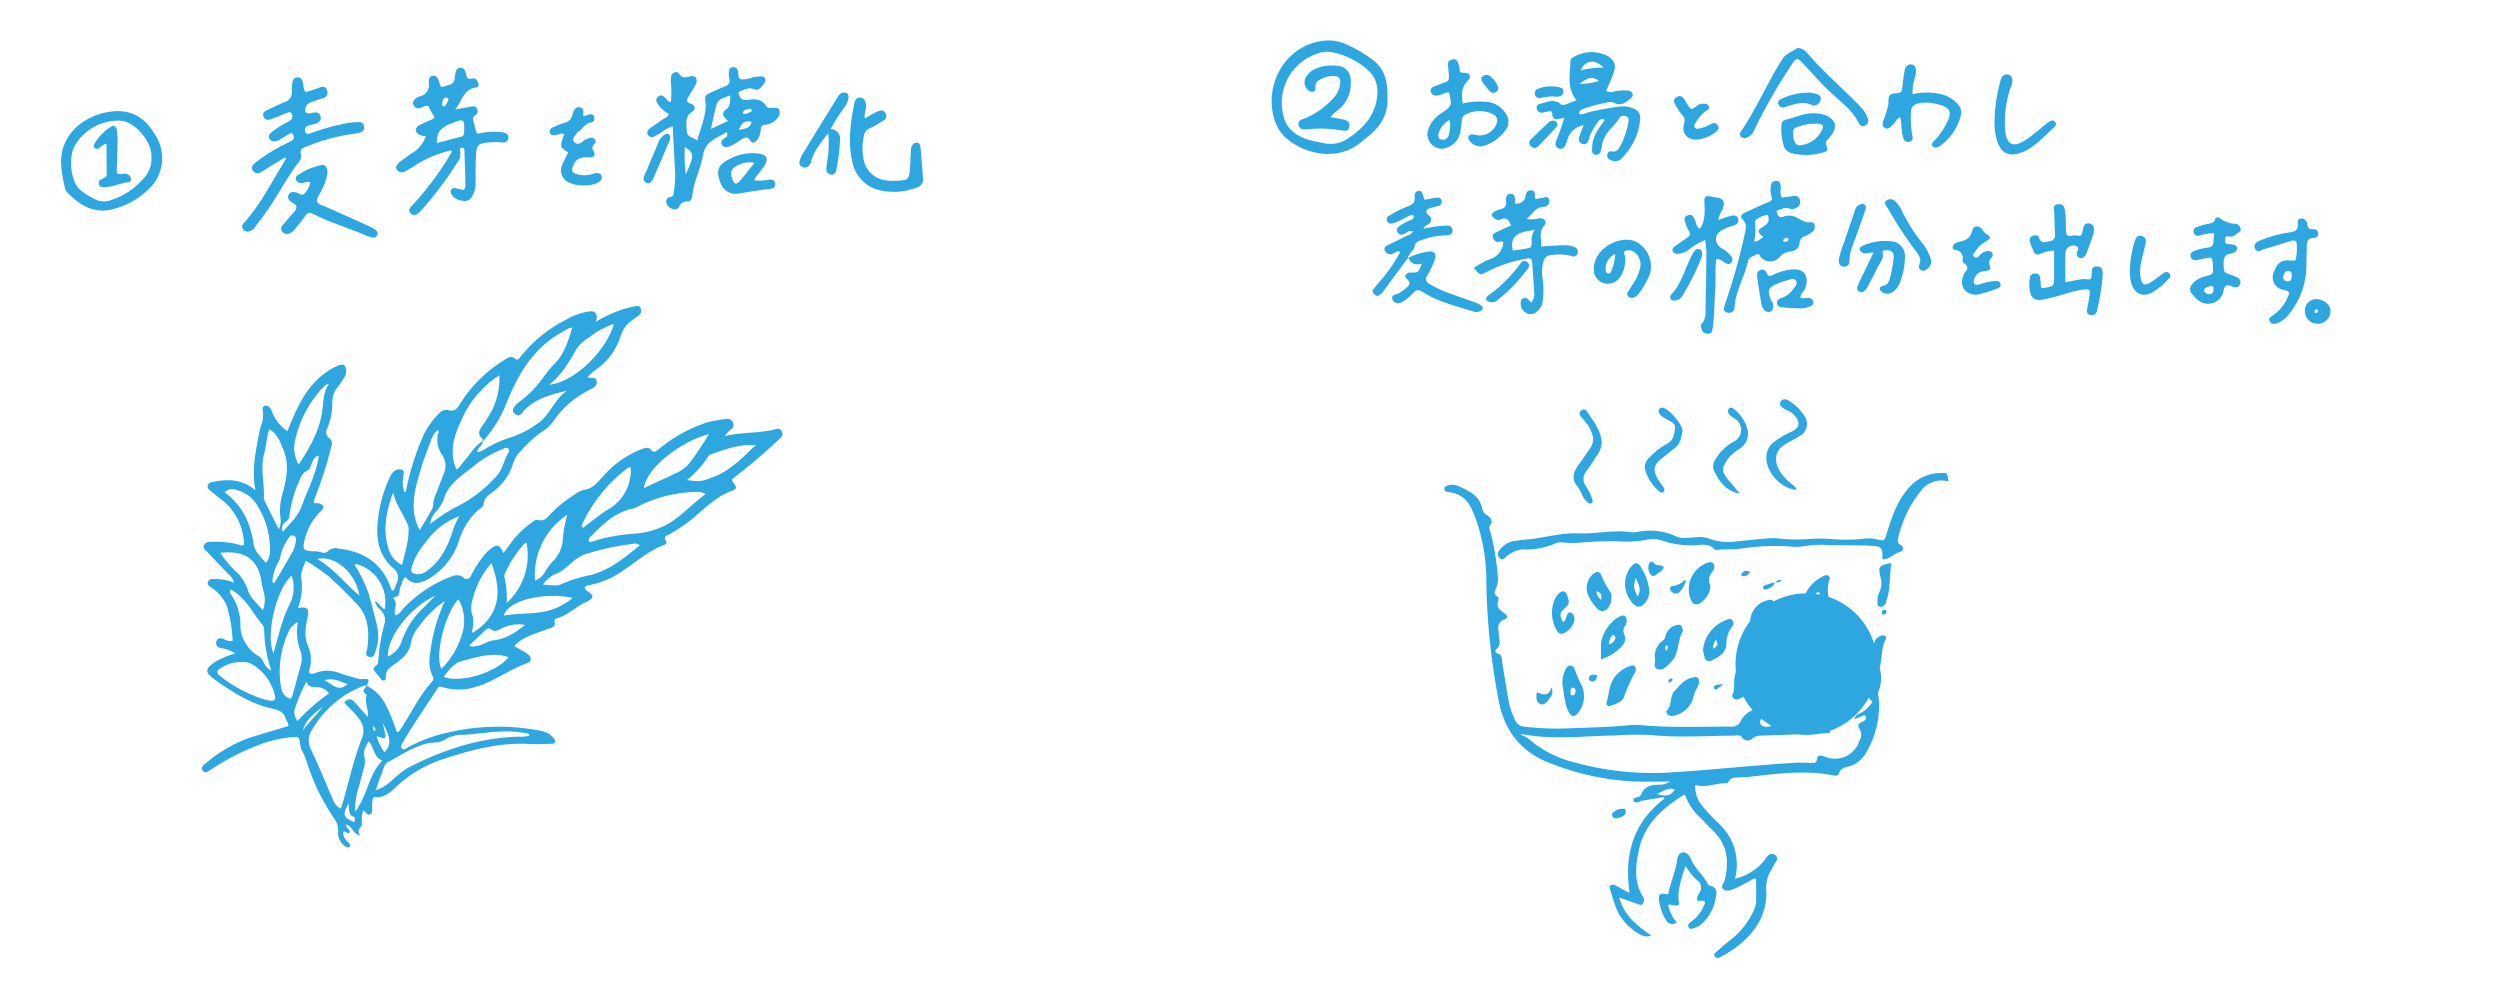 <svg xmlns="http://www.w3.org/2000/svg" viewBox="0 0 1122 447"><defs><style>.a{fill:#2ea7e0;}</style></defs><title>md_proc__01</title><path class="a" d="M162.928,363.854a16.036,16.036,0,0,0-.464,5.964c-.115,1.448-2.721,2.548-.812,5.212-3.649-.985-3.591-4.633-6.485-4.979.115,1.553,1.794,2.027,1.852,3.476-1.042.985-1.794-.694-2.894-.348-.406,2.316,1.042,3.771,2.491,5.212.406.406.812.985.406,1.506-.579.694-1.331.464-1.97.058a7.441,7.441,0,0,1-3.3-6.834,8.752,8.752,0,0,0-1.737-5.734,95.983,95.983,0,0,1-12.682-26.58,28.431,28.431,0,0,0-1.621-3.591,9.031,9.031,0,0,1-.985-2.894c-.348-3.591-.406-3.771-3.879-3.473a55.944,55.944,0,0,0-17.025,4.4,106.592,106.592,0,0,0-18.356,9.613c-.115.058-.222.173-.348.222-1.331.752-2.894,2.491-4.17.694-1.042-1.448.694-2.662,1.794-3.533a62.562,62.562,0,0,1,20.21-11.465c5.501-1.621,10.946-3.3,16.446-4.922.222-1.331-.812-2.143-1.109-3.185-.812-3.012-3.012-3.937-5.849-4.576-9.728-2.085-17.952-7.355-25.886-12.971-4.922-3.476-4.633-5.037.406-8.282a38.798,38.798,0,0,1,8.686-3.591A17.478,17.478,0,0,0,99.391,290.88c-1.737-.222-2.779-1.331-2.258-3.07.464-1.621,1.912-1.553,3.3-1.042a6.048,6.048,0,0,0,3.992.869,66.855,66.855,0,0,0-2.548-15.526,18.132,18.132,0,0,0-6.949-8.34c-.927-.752-2.2-1.273-1.553-2.721.579-1.273,1.852-1.215,3.07-1.158a21.175,21.175,0,0,1,8.57,1.621,7.344,7.344,0,0,0-2.779-4.112c-3.127-3.3-6.312-6.601-9.44-9.903-.752-.812-2.027-1.506-1.215-2.954a3.167,3.167,0,0,1,3.07-1.391,44.015,44.015,0,0,1,12.277,1.215c.812.222,1.621.752,2.606.115A26.394,26.394,0,0,0,98.888,223.81c-1.506-1.158-3.012-2.373-4.458-3.591-.694-.579-1.391-1.158-1.215-2.2.222-1.215,1.215-1.506,2.316-1.737,6.543-1.331,12.864-1.448,19.11,3.771-1.621-8.397-.173-15.748,1.158-23.047.348-1.852.752-3.771,1.215-5.618a13.204,13.204,0,0,0,.927-7.297,1.446,1.446,0,0,1,.694-1.852,1.945,1.945,0,0,1,2.373.579,9.759,9.759,0,0,1,1.215,2.316,17.948,17.948,0,0,0,6.776,8.34c1.042-2.491,1.97-4.922,3.07-7.297,3.3-7.355,7.297-14.129,14.071-18.877a24.5,24.5,0,0,1,6.139-3.416c1.97-.637,2.662-.115,3.012,1.912a5.101,5.101,0,0,1-.869,3.771c-.985,1.506-1.97,2.954-3.012,4.343a10.325,10.325,0,0,0-2.258,6.543,29.721,29.721,0,0,1-2.2,11.64,3.369,3.369,0,0,0,.927,4.633c1.553,1.215,1.109,2.779.637,4.4a176.004,176.004,0,0,1-7.643,23.453c-.115.222,0,.579,0,.869.521.869,1.331.173,2.027.406,2.606.812,2.954,1.621,1.042,3.591a26.616,26.616,0,0,0-7.239,12.913c-.985,4.285-.579,4.806,3.822,5.037a13.915,13.915,0,0,1,3.476.406,2.965,2.965,0,0,0,3.533-.752,5.141,5.141,0,0,1,4.633-.812c10.946,1.331,19.11,6.37,23.047,17.141.173.521.406,1.109.637,1.621.058.058.222.058.464.115.985-.694,1.042-1.97,1.506-3.012a5.361,5.361,0,0,0-1.553-7.297c-5.618-4.922-7.355-11.64-6.891-18.82a60.928,60.928,0,0,1,5.155-20.905,15.027,15.027,0,0,1,1.506-2.662,3.853,3.853,0,0,1,4.17-1.679c1.506.406.869,2.258.752,3.533a13.113,13.113,0,0,0,.406,6.37c.869.464.812-.222.869-.521a120.82,120.82,0,0,1,7.818-24.784,36.153,36.153,0,0,1,7.157-9.952,4.032,4.032,0,0,1,4.054-1.273c2.837.752,3.937-.812,5.323-3.012a60.247,60.247,0,0,1,19.574-19.399c1.553-.985,3.07-2.373,5.155-.637,1.109.927,1.794-.291,2.44-1.109a61.019,61.019,0,0,1,20.849-16.735,27.618,27.618,0,0,1,9.961-3.476c2.837-.348,3.992,1.448,2.779,4.691a59.764,59.764,0,0,1,10.134-4.864,40.285,40.285,0,0,1,7.18-2.027c1.158-.222,2.316-.637,2.954.985a2.54,2.54,0,0,1-1.042,3.07c-.869.752-1.912,1.391-2.837,2.085a13.204,13.204,0,0,0-5.27,7.412,29.069,29.069,0,0,1-10.076,14.129,30.595,30.595,0,0,0-4.691,3.992c1.448.927,3.822-.464,4.112,1.912.291,1.97-1.391,2.954-2.779,3.591a42.743,42.743,0,0,0-16.801,14.479,17.023,17.023,0,0,1-4.864,4.458,52.686,52.686,0,0,0-9.728,8.919,12.512,12.512,0,0,0-3.416,5.618,24.198,24.198,0,0,1-9.149,12.625c-1.794,1.448-3.822,2.721-3.992,5.443-.058,1.215-1.448,1.737-2.316,2.548a29.943,29.943,0,0,0-8.513,13.086,30.781,30.781,0,0,1-13.667,17.777c-3.706,2.085-7.297,3.358-10.598-.694-1.621,1.215-1.448,3.012-2.2,4.343-.927,1.553.291,4.516-2.894,4.691-.115,0-.348.637-.222.752,2.027,2.2-.058,4.864.694,7.24,1.852,0,2.44-1.621,3.358-2.606a57.344,57.344,0,0,1,20.962-14.304c2.143-.812,4.227-1.737,6.485.291,1.273,1.158,2.606.291,3.416-1.391a44.871,44.871,0,0,1,5.791-8.861,15.705,15.705,0,0,1,3.127-3.07c2.779-1.97,3.937-1.506,5.385,2.2,1.553-2.085,3.012-3.992,4.458-5.964a41.503,41.503,0,0,1,7.643-7.297c1.042-.812,2.373-1.97,3.476-1.679,3.07.927,4.227-1.273,5.849-2.894a57.808,57.808,0,0,1,10.646-8.513,10.893,10.893,0,0,1,3.879-2.027c4.285-.406,6.37-3.591,8.976-6.255a43.577,43.577,0,0,1,17.604-12.219c1.391-.464,2.606-.812,3.591.348,1.391,1.679,2.316.869,3.591-.115a64.987,64.987,0,0,1,21.889-12.104,48.678,48.678,0,0,1,8.686-1.506,2.471,2.471,0,0,1,2.779,1.621,2.309,2.309,0,0,1-.927,3.07,11.289,11.289,0,0,0-2.662,3.012c7.297-1.852,14.883-1.215,22.12-2.954,1.331-.348,2.548-.869,3.358.812.694,1.448.173,2.316-.985,3.358a256.874,256.874,0,0,1-21.071,17.895,1.109,1.109,0,0,0,.058,1.331c2.027,2.837,2.143,3.127-.869,4.285-5.676,2.143-10.019,6.139-14.477,9.961a66.509,66.509,0,0,1-13.261,9.44c-1.215.579-2.606.927-1.391,2.837.637,1.042-.173,1.679-1.042,1.97-6.718,2.491-11.977,7.355-17.895,11.176a38.045,38.045,0,0,1-15.231,6.718c-.812.115-1.737.173-2.258,1.109a2.473,2.473,0,0,0,1.331,1.679c3.358,2.085,2.491,3.3-.579,4.749-4.516,2.143-8.164,5.849-13.028,7.355-.694.222-1.506.579-1.273,1.506.637,2.721-1.506,2.721-3.07,3.3-4.864,1.97-10.203,3.07-14.195,6.891a11.602,11.602,0,0,0-.812.927,62.14,62.14,0,0,1,5.791,3.243c2.143,1.506,2.2,3.533-.115,4.343-7.934,2.779-14.65,8.164-22.759,10.54a25.365,25.365,0,0,1-15.526.058c-1.553-.521-1.794.637-2.258,1.391-3.771,5.618-7.47,11.292-11.176,16.968-1.391,2.085-2.606,4.285-3.879,6.432-.521.869-1.391,1.852-.579,2.779.927,1.042,1.912.058,2.721-.406a69.547,69.547,0,0,1,19.862-7.064,98.13,98.13,0,0,1,38.972-.521,9.999,9.999,0,0,1,6.255,3.012c.521.637,1.331,1.273.869,2.258-.348.812-1.215.694-1.912.694-2.779.058-5.618.291-8.397.115-13.492-.869-26.232,2.258-38.915,6.485a56.357,56.357,0,0,0-22.238,12.971c-2.373,2.316-5.037,4.633-8.861,4.343-1.158-.115-1.448.869-1.506,1.794-.115,1.331-.115,2.662-.173,3.937,0,.752.115,1.506-.694,1.912-.985.521-1.621,0-2.2-.812C163.74,364.49,163.74,363.796,162.928,363.854Zm53.675-165.684c-.058-.464.115-1.109-.115-1.273-2.316-1.912-1.506-3.771-.058-5.733.812-1.042,1.448-2.2,2.2-3.3a31.975,31.975,0,0,0,5.501-19.456,45.577,45.577,0,0,0-15.462,16.792c-3.822,8.049-7.876,16.156-3.822,25.48,1.391-.637,1.97-2.085,2.954-3.127,3.012-3.127,4.864-7.413,8.919-9.555,0,1.97-2.373,2.894-2.606,4.922a8.819,8.819,0,0,0,4.17-1.794,53.688,53.688,0,0,1,10.886-4.806,42.123,42.123,0,0,0,11.693-5.96c5.964-3.771,7.763-11.119,13.61-14.998-7.528,1.794-14.94,3.591-20.095,9.843-.985,1.215-1.794,1.737-3.243.579-1.506-1.158-.985-2.258-.173-3.358a7.958,7.958,0,0,1,1.506-1.621,47.908,47.908,0,0,0,11.813-12.104,69.528,69.528,0,0,1,5.733-6.654c3.649-4.285,5.101-9.555,6.891-15.056a8.573,8.573,0,0,0-1.737.406c-.927.464-1.794.985-2.662,1.506-13.028,7.122-20.037,18.995-25.247,32.196a56.184,56.184,0,0,1-10.651,17.078ZM164.602,307.739a19.201,19.201,0,0,1,8.686,8.976,71.801,71.801,0,0,1,4.806,11.871c1.158-.173,1.331-.812,1.679-1.273,4.691-7.122,8.282-14.94,14.071-21.31a2.109,2.109,0,0,0,.222-2.779,14.805,14.805,0,0,1-1.158-8.628,87.657,87.657,0,0,1,1.331-8.686,85.912,85.912,0,0,1,5.385-16.213,47.527,47.527,0,0,0-11.698,11.64,15.153,15.153,0,0,0-3.358,6.654c-.637,4.576-3.533,7.297-6.949,9.728-2.258,1.621-4.749,2.894-4.458,6.432.115,1.331-1.331,1.737-2.143.694-1.042-1.391-2.2-2.662-3.185-3.992-.927-1.331,1.391-1.912,1.737-3.185a9.819,9.819,0,0,0,.222-1.273,84.034,84.034,0,0,1,2.779-16.504,5.989,5.989,0,0,0-1.679-6.022,8.976,8.976,0,0,1-2.721-4.054c2.085.752,2.662,2.894,4.458,3.649a17.522,17.522,0,0,0-13.261-20.441c-.291,1.042.579,1.553.927,2.316a66.127,66.127,0,0,1,5.155,11.061c1.273,4.806,2.662,9.613,3.771,14.477a19.913,19.913,0,0,1-.521,10.886c-.521,1.621-.927,3.533-2.954,3.07-2.316-.579-1.109-2.491-.869-4.054.869-7.007.637-13.898-4.516-19.456-3.879-4.227-7.985-8.222-12.219-12.104a84.336,84.336,0,0,0-10.886-7.586c-1.109,2.779-2.44,5.27-2.027,7.876a26.933,26.933,0,0,1-1.553,13.492c3.992-1.042,5.212.115,4.4,3.937-.927,4.343-1.737,8.686.173,12.971a15.082,15.082,0,0,1,.694,10.307c-.173.694-.406,1.448.173,2.085a4.361,4.361,0,0,0,2.954-.464,14.714,14.714,0,0,1,9.961.115c2.316.869,4.749,1.506,7.122,2.2a9.433,9.433,0,0,0,3.416.637c3.3-.173,3.3-.058,2.027,3.012a4.906,4.906,0,0,0-1.273-.058A45.546,45.546,0,0,0,139.985,327.661a8.528,8.528,0,0,0-.464,8.686c3.533,7.122,6.37,14.534,9.613,21.774a8.528,8.528,0,0,0,3.649,4.806,6.488,6.488,0,0,0,.637-1.273c3.012-10.134,5.212-20.558,9.034-30.402a8.34,8.34,0,0,0-1.273-8.57c-1.912-2.837-4.633-4.864-6.654-7.412,1.621-1.912,3.07-1.852,4.576-.173,1.97,2.2,3.992,4.458,5.964,6.654.521-3.473-1.679-6.485-.521-9.786.058-.115-.348-.464-.521-.637-1.963-1.562.062-2.429.583-3.589Zm99.608-64.907a1.493,1.493,0,0,0,1.679.173,80.446,80.446,0,0,1,18.589-3.473,36.867,36.867,0,0,0,14.361-3.879c6.654-3.591,11.582-9.382,17.835-13.898a18.61,18.61,0,0,0-1.679-.812,13.554,13.554,0,0,0-2.2-.173,60.773,60.773,0,0,0-25.132,5.84,14.49,14.49,0,0,1-3.185,1.506c-7.763,1.553-13.308,6.432-18.531,11.871C265.195,240.74,264.095,241.434,264.21,242.832ZM168.546,354.762a22.107,22.107,0,0,0,7.528-4.691,42.931,42.931,0,0,1,7.297-5.618c15.462-7.934,31.675-13.308,49.222-13.84a16.373,16.373,0,0,0,5.037-.464c-.291-1.273-1.158-.985-1.794-1.109-9.265-1.852-18.409.115-27.623.752a15.184,15.184,0,0,0-9.034,2.491,14.683,14.683,0,0,1-5.443,1.042c-7.122.985-12.74,5.037-18.82,8.282a4.54,4.54,0,0,0-2.491,2.373C171.325,347.175,170.11,350.417,168.546,354.762Zm24.495-119.583a81.88,81.88,0,0,1,11.534-7.586A58.076,58.076,0,0,0,221.716,214.854a16.234,16.234,0,0,0,4.17-6.601c.521-1.506,1.273-2.954,1.852-4.458.291-.752,1.331-1.391.521-2.316-.927-1.042-1.912-.291-2.779.115a51.555,51.555,0,0,0-11.813,6.718c-5.155,4.458-11.64,7.763-14.195,14.825a16.684,16.684,0,0,1-3.937,6.654A9.952,9.952,0,0,0,193.041,235.18Zm-4.691,2.839c1.97-3.358,3.771-6.37,5.501-9.44a3.917,3.917,0,0,0,.579-2.085,12.545,12.545,0,0,1,1.506-5.443c1.042-2.894,2.2-5.791,3.3-8.628a8.708,8.708,0,0,0-.869-8.397,11.58,11.58,0,0,1-1.912-8.801c.115-.694.812-1.448.115-2.316a9.276,9.276,0,0,0-2.894,4.112c-1.737,4.691-3.649,9.316-4.979,14.129C186.15,219.893,183.544,228.694,188.35,238.019Zm-63.237-.464a8.373,8.373,0,0,0,.812-4.633,26.121,26.121,0,0,1,1.109-12.161c1.553-6.312,2.837-12.507.173-18.877-1.448-3.533-2.606-7.064-6.312-9.265-1.331,3.649-1.273,7.239-2.258,10.598-1.97,6.834.173,13.667-.222,20.499a3.025,3.025,0,0,0,.406,1.215C120.828,228.927,122.798,232.979,125.113,237.555Zm162.028,7.239a3.036,3.036,0,0,0-3.127-.694,113.783,113.783,0,0,0-22.302,4.977,12.501,12.501,0,0,0-2.258,1.273c-3.3,2.027-5.618,5.212-9.316,6.949a13.357,13.357,0,0,0-6.485,5.101c3.07,0,6.139.869,8.222-.173a58.675,58.675,0,0,1,13.386-4.174c8.561-2.316,15.104-7.816,21.88-13.261ZM107.973,297.139a15.577,15.577,0,0,0-8.513,2.491c-2.491,1.391-2.548,2.373-.173,4.17a61.197,61.197,0,0,0,19.456,10.134,13.847,13.847,0,0,0,2.606.521c1.506.115,2.491-.115,2.027-2.258a21.736,21.736,0,0,0-8.919-13.204,8.774,8.774,0,0,0-6.485-1.85Zm11.345-44.471a8.464,8.464,0,0,0,1.852-5.558,36.739,36.739,0,0,0-5.618-20.095,15.047,15.047,0,0,0-9.207-7.064,5.015,5.015,0,0,0-5.558.985c7.985,5.791,11.64,13.84,12.971,22.932C114.343,247.804,117.064,249.774,119.318,252.668Zm101.224.058a38.089,38.089,0,0,0-7.413,12.864c-1.158,3.591-2.548,7.122-.927,11.061a13.39,13.39,0,0,1,0,4.806c0,.927-.812,2.027.058,2.491,12.283-7.827,13.093-18.655,8.286-31.223Zm-117.15,11.813a2.189,2.189,0,0,0,.464,2.491,24.398,24.398,0,0,1,4.054,14.195,14.446,14.446,0,0,0,2.548,7.818,15.324,15.324,0,0,0,5.618,5.443c2.548,1.448,2.258,5.155,5.676,6.37a58.506,58.506,0,0,1-3.185-17.835,4.562,4.562,0,0,0-.927-2.894c-3.358-3.706-5.501-8.397-9.207-11.813a15.969,15.969,0,0,0-5.035-3.775Zm30.287,14.65a8.588,8.588,0,0,0-4.458,5.037,41.423,41.423,0,0,0-3.3,22.759c.348,3.3,1.273,5.501,4.285,6.654a2.948,2.948,0,0,0,1.158-1.912c1.158-4.054,2.2-8.164,3.358-12.219a11.436,11.436,0,0,0,.291-6.949,24.118,24.118,0,0,1-1.329-13.368ZM318.176,194.874c-10.365,2.373-27.623,13.898-29.244,24.205,5.101-2.373,10.134-4.633,15.113-7.064a15.763,15.763,0,0,0,5.501-4.285c3.019-3.995,5.682-8.105,8.635-12.853ZM206.128,231.649a32.753,32.753,0,0,0-15.113,11.755,29.827,29.827,0,0,0-6.197,11.061c-.579,2.258-.058,2.954,2.2,3.243a6.929,6.929,0,0,0,5.212-1.97c5.27-3.937,8.107-9.555,10.365-15.526A36.227,36.227,0,0,1,206.128,231.649Zm40.367-58.998c10.946-1.042,25.423-14.65,29.011-27.281a36.663,36.663,0,0,0-11.176,6.139,17.46,17.46,0,0,0-5.501,4.979c-3.42,5.902-6.654,11.751-12.339,16.151ZM180.421,253.549c1.391-5.676,3.127-10.946,2.954-16.562a5.767,5.767,0,0,0-.637-2.085c-2.027-4.633-5.155-8.686-6.255-13.84a47.576,47.576,0,0,0-3.127,11.64,30.253,30.253,0,0,0,.869,13.086,11.518,11.518,0,0,0,6.19,7.75Zm-32.826-81.178c-.812.173-1.158.173-1.331.348a19.962,19.962,0,0,0-1.621,1.506A50.537,50.537,0,0,0,132.597,196.926a14.954,14.954,0,0,0,1.448,11.534c4.922-7.355,9.034-14.71,10.482-23.222.681-4.374.333-8.777,3.054-12.886Zm191.607,27.432c-7.239-.579-13.725,1.852-20.21,4.112a2.62,2.62,0,0,0-1.273,1.109,42.142,42.142,0,0,1-9.44,10.425c6.079.869,7.007.579,12.625-1.679C328.252,210.802,333.469,205.068,339.202,199.803ZM98.881,248.095a43.509,43.509,0,0,0,6.718,8.107,20.168,20.168,0,0,1,5.558,8.34c1.042,4.054,4.458,6.08,6.601,9.316,1.109-1.273.752-2.2.927-3.012.694-3.185-.812-6.079-1.215-9.094C116.022,251.28,110.348,246.877,98.881,248.095ZM205.722,268.944c-6.139,6.718-10.713,25.538-7.586,31.214a36.852,36.852,0,0,0,9.497-16.446,19.257,19.257,0,0,0-1.912-14.77Zm77.366-59.125a2.074,2.074,0,0,0-1.97.694A66.879,66.879,0,0,0,261.599,234.603c-.291.579-1.109,1.553.173,2.2,3.649-2.721,7.122-5.676,10.946-8.049A20.241,20.241,0,0,0,283.087,209.817Zm-28.49,21.193a32.423,32.423,0,0,0-14.477,29.59,9.6,9.6,0,0,0,4.343-3.591,23.615,23.615,0,0,1,4.17-5.618,14.727,14.727,0,0,0,3.937-9.094A60.164,60.164,0,0,1,254.597,231.012Zm-55.476,72.79c7.876,2.894,23.626-1.97,29.129-8.861-7.122-2.44-13.898-.058-20.674,1.621C203.754,297.547,201.436,300.732,199.121,303.802Zm57.909-35.488c-13.028-2.721-29.069,1.158-30.923,7.934,4.979-.812,9.961-.752,14.883-1.273a28.308,28.308,0,0,0,16.04-6.669Zm-29.65,2.316a29.056,29.056,0,0,0,8.919-27.044,3.327,3.327,0,0,0-1.109.579,50.707,50.707,0,0,0-8.57,13.204,2.786,2.786,0,0,0-.222,1.679,38.795,38.795,0,0,1,.983,11.573Zm-96.482-12.334c-7.007,6.312-11.755,26.869-8.164,34.918,2.258-7.528,3.706-15.171,7.355-22.12a17.014,17.014,0,0,0,.816-12.807Zm12.161-53.855c-2.2.637-2.606,2.316-3.243,3.771-.464,1.109-.752,2.44-1.852,2.894a7.572,7.572,0,0,0-3.476,4.343,52.553,52.553,0,0,0-4.4,14.71c-.222,1.621-.291,3.127-1.97,4.112a3.305,3.305,0,0,0-1.158,4.343c3.358-3.879,6.891-7.007,8.513-11.64,2.613-7.37,6.607-14.319,7.592-22.541ZM159.273,364.036c1.331-.637,1.331-1.621,1.794-2.316,3.992-6.37,4.806-14.361,10.482-20.383-3.937-1.506-3.591-6.022-6.139-8.686-2.258,4.228-2.316,4.458-1.679,8.282a8.797,8.797,0,0,1-.348,3.476c-.694,2.721-1.448,5.385-2.143,8.049a39.127,39.127,0,0,0-1.961,11.569Zm-21.707-58.213a75.169,75.169,0,0,0-5.501,13.261,7.985,7.985,0,0,0,1.391,4.576,79.509,79.509,0,0,1,14.195-12.392,6.49,6.49,0,0,0-5.676-2.837C140.167,308.378,138.202,308.32,137.565,305.822ZM174.047,294.646A11.276,11.276,0,0,0,180.186,288.103a37.298,37.298,0,0,1,10.203-15.692c1.679-1.737,3.358-3.416,5.037-5.101-11.303,5.221-21.67,18.551-21.379,27.343Zm61.616-14.195a17.203,17.203,0,0,0-10.946,1.794c-1.553.752-2.837,1.506-4.4.173a1.677,1.677,0,0,0-2.356.269l-.017.022c-2.44,2.258-4.806,4.576-7.239,6.891,1.331,1.158,2.316.406,3.243.291,2.662-.291,4.922-2.2,7.355-2.491,5.558-.566,9.786-3.287,14.361-6.936Zm-93.291-29.577c7.643,4.4,12.45,11.119,18.995,16.446C159.512,257.129,150.651,249.137,142.372,250.874Zm-20.153,10.425c.291.115.579.291.927.406,2.779-4.806,5.618-9.555,8.34-14.417a14.131,14.131,0,0,0,1.331-5.101,1.535,1.535,0,0,0-.985-1.737,1.471,1.471,0,0,0-1.912.579,21.175,21.175,0,0,0-3.992,8.282,7.559,7.559,0,0,1-1.158,3.243,20.124,20.124,0,0,0-2.551,8.743Zm46.782,69.143a23.732,23.732,0,0,0,3.533,7.18c3.127-3.07,2.954-6.432-.752-13.086.464,1.97.812,3.533,1.158,5.101.291,1.448-.173,1.97-1.621,1.448C170.804,330.903,170.225,330.788,169.001,330.442Zm-23.386-25.134c3.243,1.331,5.849,5.676,10.365,1.737C152.506,305.714,149.378,304.092,145.614,305.308Zm-9.662,22.526c2.662-3.771,6.08-6.949,8.861-10.646C141.154,320.133,137.217,322.901,135.953,327.834Zm20.441,32.718c-3.127,5.734-1.852,6.255,2.491,8.455.406-.812.752-2.143,0-2.373-2.97-.985-1.921-3.586-2.5-6.082Zm11.119-34.687c-.115.291-.291.521-.222.752.115.637.464,1.621,1.109,1.158.379-.288-.144-1.446-.896-1.91Z"/><path class="a" d="M832.295,322.912c.406-2.085,1.679-2.373,2.662-2.894a12.835,12.835,0,0,0,4.633-3.992c.348-.464,1.042-.985.406-1.448-2.606-1.912-1.448-4.633-1.215-6.834.579-5.964,1.794-11.813,2.143-17.777a4.809,4.809,0,0,1,3.416-4.691c1.506-.464,2.606.406,1.912,1.737-1.794,3.533-1.506,7.355-2.316,11.061a4.622,4.622,0,0,0-.222,2.143,16.145,16.145,0,0,1-.752,10.307c-.406.927.173,2.027.222,3.012a41.013,41.013,0,0,1-5.791,24.438,12.643,12.643,0,0,1-7.007,5.791c-1.97.694-4.343.694-5.101,3.476-.291,1.109-1.737.927-2.721.694-12.507-2.373-24.901-.752-37.293.694-1.737.222-3.533.173-5.27.291-1.553.115-3.3-.058-4.17,1.852a1.411,1.411,0,0,1-.985.752c-4.633-.173-9.149,2.2-14.013.812a13.308,13.308,0,0,0,3.127,9.316,93.985,93.985,0,0,0,6.891,7.47,25.006,25.006,0,0,1,7.818,25.247,23.477,23.477,0,0,0,13.492-8.628,8.118,8.118,0,0,1,1.331-1.737,2.285,2.285,0,0,1,3.185-.291,2.009,2.009,0,0,1,.348,3.07c-.927,1.506-1.794,3.07-2.606,4.576A14.038,14.038,0,0,0,792.682,399c.694,11.64-5.155,19.862-13.898,26.465a72.717,72.717,0,0,1-6.776,4.112,1.71,1.71,0,0,1-2.373-.291c-.812-.985.115-1.553.752-2.143,2.085-1.852,4.17-3.706,6.37-5.385a35.25,35.25,0,0,0,10.646-13.84,9.094,9.094,0,0,0,.752-3.879c.058-3.243,0-6.432,0-9.728-1.553-.115-2.548.927-3.649,1.448-1.97.985-3.822,2.2-5.906,3.012-1.553.637-3.591,1.506-4.979.464-1.737-1.273.115-2.954.464-4.4,2.085-8.455,1.109-16.04-5.558-22.295-2.258-2.085-4.228-4.516-6.543-6.601a27.754,27.754,0,0,1-5.9-9.44c-9.786,6.08-18.01,13.204-20.499,24.784-1.506,7.007-2.44,14.304,1.679,20.962a2.868,2.868,0,0,1,0,3.358c-.812,1.042-1.912.173-2.837-.115-2.44-.812-4.864-1.679-7.701-2.662,2.143,8.164,8.049,12.625,14.417,17.078a6.048,6.048,0,0,1-5.906-1.042,23.471,23.471,0,0,1-10.425-12.682c-.752-2.2-1.448-4.458-2.143-6.718-.173-.637-.694-1.391,0-2.027a2.178,2.178,0,0,1,2.491,0c1.215.579,2.316,1.331,3.476,1.97.869.464,1.794.812,2.721,1.273-2.491-17.025,1.506-31.444,15.577-42.215l-.521-.694c-3.3.579-6.601,1.109-9.903,1.679-.579.115-1.042.521-1.621.637-.752.115-1.506.058-1.794-.812-.222-.752.406-.985.927-1.215.927-.406,2.143-.406,2.548-1.506,1.448-3.937,4.749-4.227,8.222-4.4a7.763,7.763,0,0,0,4.749-1.391c-5.558,0-10.54.115-15.462,0a118.035,118.035,0,0,1-38.624-8.34c-13.146-5.037-20.558-14.94-22.932-28.49a301.831,301.831,0,0,1-5.443-53.043,84.766,84.766,0,0,0-4.343-26.869,52.929,52.929,0,0,0-2.721-6.485,11.908,11.908,0,0,0-9.265-6.601,8.375,8.375,0,0,1-1.737-.291,1.331,1.331,0,0,1-.752-.985,1.253,1.253,0,0,1,.694-1.448A6.45,6.45,0,0,1,654.515,218.15c4.691,2.143,9.497,4.17,10.713,10.134a4.314,4.314,0,0,0,1.97,2.837c1.794,1.158,3.185,2.548,1.391,4.922-.464.637,0,1.679.291,2.548a111.993,111.993,0,0,1,3.243,19.052,11.849,11.849,0,0,1-.406,5.676c-.579,1.506-1.97,3.185.521,4.516.291.173.406,1.158.222,1.679-1.109,2.837.579,4.285,2.662,5.676,1.794,1.215,1.852,2.085-.222,2.954a3.848,3.848,0,0,0-2.373,4.576c.115,1.448.173,2.954.406,4.4a4.059,4.059,0,0,1-.869,3.706c-1.042,1.158-1.679,1.852.521,2.606,1.679.579,1.391,2.721,1.679,4.285.869,5.385,1.737,10.713,2.662,16.098a33.525,33.525,0,0,0,3.185,9.613,4.786,4.786,0,0,0,4.17,2.721,127.138,127.138,0,0,0,19.341.752c8.803-.406,17.662-.464,26.465-1.331a31.456,31.456,0,0,1,6.601-.115c13.377,1.215,26.753.637,40.13.637a4.148,4.148,0,0,0,4.458-2.606,10.404,10.404,0,0,1,7.239-5.323c2.44-.694,3.416.348,2.837,2.721-.406,1.506-2.373,2.894-.927,4.4s3.649.752,5.443.348a9.93,9.93,0,0,1,2.606-.222,50.462,50.462,0,0,0,13.204-.406c1.273-.173,2.491-.173,3.185.869a2.726,2.726,0,0,0,3.727.985q.048-.028.094-.058c1.679-.694,2.316.348,2.837,2.027a93.848,93.848,0,0,1-13.261.694c-5.849.291-11.755.406-17.662.637a6.354,6.354,0,0,0-4.112,1.215,2.863,2.863,0,0,1-4.576-.348c-1.042-1.448-2.662-.869-4.054-.869-6.312.058-12.625.291-18.995.348a165.133,165.133,0,0,1-18.531-.637,136.531,136.531,0,0,0-15.404.222c-13.956.173-27.911,2.085-41.809-.637-.115,0-.291.058-.579.406a10.959,10.959,0,0,1,4.458,2.491,47.511,47.511,0,0,0,18.704,9.555,132.13,132.13,0,0,0,44.473,4.749c18.647-1.158,37.236-3.243,55.882-4.343,1.912-.115,3.822.058,5.734.058,1.679,0,3.476.752,3.822-2.143.222-1.737,2.085-1.042,3.358-.637a11.547,11.547,0,0,0,15.156-6.078q.207-.484.369-.986a5.126,5.126,0,0,0,.058-5.443c-1.042-1.448-.464-2.44,1.109-3.07a4.522,4.522,0,0,0,1.158-.637,1.313,1.313,0,0,0,.464-1.912c-.406-.694-1.042-.291-1.553-.115C834.611,321.812,833.744,322.273,832.295,322.912Zm-80.608,31.387c-3.416-1.158-5.558,1.158-8.107,2.027,3.01.867,5.907,1.564,8.107-2.027Zm90.742-56.228a31.758,31.758,0,1,1,0-.002Z"/><path class="a" d="M874.446,216.078a11.48,11.48,0,0,0-12.046,3.822,53.01,53.01,0,0,0-10.203,20.326c-.464,1.621-1.215,3.3,1.109,4.516a1.584,1.584,0,0,1-.153,2.832c-2.954.579-4.864,3.3-7.876,3.533-.173-.222-.521-.464-.521-.694.222-4.343-.222-5.212-4.516-5.443-6.432-.348-12.913-.173-19.398-.348a50.57,50.57,0,0,0-11.813.579,19.01,19.01,0,0,1-5.734.058,100.164,100.164,0,0,0-22.402,1.042c-3.358.348-6.776.173-10.134.464-.406.058-1.042.058-1.215-.173-2.779-3.185-6.601-1.794-9.903-1.852a40.678,40.678,0,0,1-13.434-2.027,13.829,13.829,0,0,0-7.818-.348,55.166,55.166,0,0,1-12.74.579c-4.806-.173-9.67.115-14.534.406a41.56,41.56,0,0,1-9.67.115,6.989,6.989,0,0,0-3.879.637,32.061,32.061,0,0,1-12.913,2.491,12.099,12.099,0,0,0-8.743,3.358c-.869.869-1.854,1.679-3.012.406a2.344,2.344,0,0,1-.058-3.243,10.318,10.318,0,0,1,6.891-4.343c2.491-.348,4.979-.579,7.47-.869,7.007-.812,13.84-2.837,20.962-2.548,7.934.348,15.81-1.621,23.732-.521a10.924,10.924,0,0,0,3.07-.115,27.946,27.946,0,0,1,17.198,1.97c2.721,1.273,5.791.579,8.743.464a12.665,12.665,0,0,1,6.08.579,25.063,25.063,0,0,0,12.567,1.215c4.4-.406,8.801-.927,13.146-1.273a27.198,27.198,0,0,1,6.139.058,71.846,71.846,0,0,0,13.204.173,59.911,59.911,0,0,1,9.67,0,71.73,71.73,0,0,0,14.534-.115,16.879,16.879,0,0,1,6.137.291c3.476.812,3.358.694,4.458-2.894,2.316-7.47,4.749-14.825,10.307-20.732A18.775,18.775,0,0,1,870.757,212.31C873.989,212.086,873.989,212.192,874.446,216.078Z"/><path class="a" d="M756.436,388.524c-3.185,9.961-3.533,12.277-2.837,17.373-.694.752-1.621.406-2.491.406-.694,0-1.331-.637-2.44-.115a18.061,18.061,0,0,0,3.822,7.763,3.118,3.118,0,0,1-4.864-1.158,20.924,20.924,0,0,1-2.894-7.818c-.579-3.822-.115-4.227,3.937-3.591.927-5.155,3.243-9.961,3.992-15.231.173-1.448.869-3.243,2.2-3.533,1.912-.406,3.358,1.215,3.992,2.837,1.621,4.112,5.101,6.834,7.18,10.482.348.637.869,1.553,1.391,1.621,3.533.579,3.012,3.185,2.606,5.385a19.886,19.886,0,0,1-6.718,12.046,6.924,6.924,0,0,1-2.662,1.391c-.985.348-1.97.985-2.721-.173s.173-1.912,1.042-2.491a17.196,17.196,0,0,0,5.323-6.37c.812-1.553,2.143-3.533-1.553-3.012-1.215.173-1.273-1.042-.985-1.912a12.236,12.236,0,0,1,1.042-1.912,3.868,3.868,0,0,0-.812-5.212A25.806,25.806,0,0,1,756.436,388.524Z"/><path class="a" d="M806.294,219.893c-7.47-.637-14.246-8.686-13.492-15.577a8.49,8.49,0,0,1,3.012-5.676,36.375,36.375,0,0,1,8.282-4.922c3.591-1.679,4.054-4.343,1.273-7.24a7.827,7.827,0,0,0-3.185-2.258,7.938,7.938,0,0,1-2.548-1.621,1.672,1.672,0,0,1-.528-2.305l.006-.01a2.1,2.1,0,0,1,2.258-1.042,2.424,2.424,0,0,1,1.215.464,21.865,21.865,0,0,1,7.239,6.949,6.164,6.164,0,0,1-2.2,9.094c-1.97,1.273-4.112,2.258-6.139,3.476-4.458,2.606-5.501,6.432-3.3,11.234a22.61,22.61,0,0,0,5.385,6.312C804.433,217.635,805.83,218.099,806.294,219.893Z"/><path class="a" d="M794.829,292.277a6.891,6.891,0,0,1-1.506,3.476c-2.606,3.358-5.385,6.601-5.212,11.292.058,1.391-1.158,2.373-2.2,3.127-1.273.985-2.662,1.794-3.992,2.721-1.109.752-2.316,1.448-3.649.694-1.679-.985-.406-2.2-.173-3.416a22.18,22.18,0,0,0,.173-3.937c.291-9.497,7.763-14.013,14.195-15.692C794.017,290.137,794.829,290.773,794.829,292.277ZM782.495,309.012c2.143-1.912,2.44-3.3,1.912-9.265-1.451,3.303-2.608,5.966-1.912,9.267Z"/><path class="a" d="M780.816,221.51c-6.197-1.109-9.316-5.385-11.64-10.482a5.077,5.077,0,0,1,.579-4.633,21.619,21.619,0,0,1,8.397-8.222,5.871,5.871,0,0,0,.348-10.307c-1.042-.812-2.373-1.273-2.837-2.662a1.666,1.666,0,0,1,.464-1.97,1.233,1.233,0,0,1,1.621,0,17.274,17.274,0,0,1,6.654,9.961,8.249,8.249,0,0,1-4.17,8.57,17.38,17.38,0,0,0-5.385,5.101c-2.143,3.533-2.143,4.691.348,7.934.869,1.158,1.912,2.258,2.837,3.358S779.889,220.415,780.816,221.51Z"/><path class="a" d="M715.031,196.731a15.426,15.426,0,0,0-3.591-7.47c-.694-.927-1.553-1.737-2.2-2.721a1.688,1.688,0,0,1,.427-2.349l.037-.025a1.57,1.57,0,0,1,2.373.291c2.894,4.4,6.432,8.513,6.776,14.071a10.425,10.425,0,0,1-2.316,6.079c-1.506,2.316-2.954,4.749-4.633,6.949a5.392,5.392,0,0,0-.222,6.543,25.624,25.624,0,0,1,2.954,5.907c.173.694.348,1.506-.521,1.912-.637.291-1.109-.173-1.621-.521a7.907,7.907,0,0,1-2.373-3.127,19.237,19.237,0,0,0-2.085-3.879c-2.954-3.358-1.912-6.432.291-9.555,1.794-2.491,3.533-5.037,5.27-7.585A7.634,7.634,0,0,0,715.031,196.731Z"/><path class="a" d="M755.103,193.255c-.464,2.894-.869,5.849-3.416,7.818-1.97,1.506-3.879,3.127-5.849,4.633-3.771,2.954-4.17,5.323-1.679,9.497.752,1.273,1.679,2.373,2.491,3.649a1.384,1.384,0,0,1-.099,1.955l-.017.015a1.24,1.24,0,0,1-1.621-.115,19.25,19.25,0,0,1-6.718-10.54,5.989,5.989,0,0,1,2.258-5.037,30.065,30.065,0,0,1,7.643-5.907c2.954-1.553,3.358-4.227,3.649-7.007.222-2.027-1.448-2.721-2.779-3.533-1.506-.927-3.243-1.448-4.227-3.07a1.739,1.739,0,0,1-.058-2.027,1.402,1.402,0,0,1,1.553-.579C749.081,183.47,755.045,190.418,755.103,193.255Z"/><path class="a" d="M742.771,295.928a8.754,8.754,0,0,1,3.533-8.455,2.62,2.62,0,0,0,1.109-1.737,6.561,6.561,0,0,1,5.791-5.323,1.462,1.462,0,0,1,1.679,1.042c.173.694.579,1.621.291,2.085-2.258,3.822-1.621,8.57-4.17,12.334a17.185,17.185,0,0,1-3.992,3.937,3.136,3.136,0,0,1-3.3.406c-1.331-.637-1.215-1.794-.927-3.012A9.352,9.352,0,0,0,742.771,295.928Zm5.385-6.432c-1.158.812-.752,1.737-.406,2.721.694-.865,1.1-1.675.406-2.717Z"/><path class="a" d="M701.19,306.872a13.55,13.55,0,0,1,1.391-6.432c.521-.869,1.042-1.852,2.316-1.737a2.3,2.3,0,0,1,1.794,1.737,73.678,73.678,0,0,0,3.358,7.586,11.891,11.891,0,0,1-1.621,11.698c-1.553,2.316-3.416,2.085-4.576-.521C702.06,315.335,701.942,311.041,701.19,306.872Zm4.864,1.737c-1.109-.058-1.109.752-1.109,1.448-.058.812-.348,1.912.869,2.027.869.115,1.042-.812,1.215-1.506a1.51,1.51,0,0,0-.892-1.941Q706.097,308.621,706.054,308.608Z"/><path class="a" d="M764.312,291.931A15.992,15.992,0,0,1,774.677,278.264c.927-.291,1.912-.985,2.779.115a2.123,2.123,0,0,1-.058,2.837,11.877,11.877,0,0,0-2.548,7.701c-.291,4.054-3.3,5.964-6.601,7.47a2.138,2.138,0,0,1-3.3-1.679C764.711,293.728,764.489,292.743,764.312,291.931Zm4.576-.752c1.737-.985,2.606-1.97,1.109-4.17C769.409,288.516,768.597,289.383,768.888,291.179Z"/><path class="a" d="M760.723,303.913c1.391-.115,1.737.694,1.794,1.912a5.15,5.15,0,0,1-.869,2.894,17.314,17.314,0,0,0-1.852,4.922,11.605,11.605,0,0,1-8.861,7.643,2.777,2.777,0,0,1-2.44-.637,5.102,5.102,0,0,1-.694-1.109.357.357,0,0,1,.115-.406c2.779-2.44,1.158-6.718,3.822-9.265,1.273-1.215,2.316-2.662,3.706-3.771A9.673,9.673,0,0,1,760.723,303.913Z"/><path class="a" d="M767.67,252.265a1.863,1.863,0,0,1,1.747,1.972q-.003.056-.01.112a4.037,4.037,0,0,1-1.042,2.373,5.423,5.423,0,0,0-.927,5.676c.985,2.894-2.837,8.34-5.734,8.743a2.3,2.3,0,0,1-2.548-1.331,12.521,12.521,0,0,1,7.643-17.373Z"/><path class="a" d="M740.222,265.12a8.111,8.111,0,0,1-.869,3.879c-2.373,4.285-5.101,4.343-7.701.291a12.374,12.374,0,0,1,.173-14.71c2.143-2.44,3.358-2.44,4.864.406A24.114,24.114,0,0,1,740.222,265.12Zm-5.27,2.662c1.97-3.476.348-5.676-.869-8.513-1.042,4.403-1.042,4.403.869,8.515Z"/><path class="a" d="M718.504,295.986c0-2.258.058-4.17,0-6.022-.222-4.979,4.633-12.219,9.316-13.61a1.462,1.462,0,0,1,2.027,1.109,3.992,3.992,0,0,1-.464,3.358,3.567,3.567,0,0,0-.464,3.706c1.331,3.012-.348,5.037-2.44,6.891a22.238,22.238,0,0,1-3.533,2.606C721.631,294.713,720.252,295.234,718.504,295.986Zm3.706-6.776a4.283,4.283,0,0,0,2.837-3.012c.058-.291-.291-.752-.521-1.042-.348-.348-.812-.115-1.109.173A5.146,5.146,0,0,0,722.21,289.21Z"/><path class="a" d="M734.141,300.329c-.058.579,0,.927-.173,1.158a64.221,64.221,0,0,0-5.101,11.349c-.985,2.373-3.771,3.07-6.022,3.937-1.109.406-2.2-.291-1.794-1.621.985-3.185,1.042-6.601,2.606-9.67a13.751,13.751,0,0,1,8.282-6.654C733.446,298.303,734.025,299.228,734.141,300.329Z"/><path class="a" d="M723.255,268.132a12.643,12.643,0,0,1-.291,2.2c-.637,1.621-1.331,3.416-3.3,3.822-1.852.406-2.894-1.042-3.937-2.316a17.744,17.744,0,0,1-3.3-5.618,8.386,8.386,0,0,1,3.012-8.976c1.215-.812,2.491-.694,3.012.464a44.323,44.323,0,0,0,4.458,8.34C723.312,266.569,723.186,267.438,723.255,268.132Zm-4.576,1.109c.115-2.779.115-2.779-2.143-3.992a4.844,4.844,0,0,0,2.143,3.983Z"/><path class="a" d="M701.423,279.191a2.608,2.608,0,0,0,1.391-1.794c.406-1.042.637-2.779,1.97-2.491,1.621.348,1.854,2.143,1.794,3.591a8.446,8.446,0,0,1-5.27,5.907,2.154,2.154,0,0,1-2.258-.927,15.351,15.351,0,0,1-.869-15.346,7.925,7.925,0,0,1,1.042-1.391c2.027-2.085,3.416-1.737,4.343,1.109.985,3.07.637,3.416-2.316,6.137C699.627,275.427,700.496,277.337,701.423,279.191Z"/><path class="a" d="M796.681,313.184a12.742,12.742,0,0,1,8.801-10.946,2.44,2.44,0,0,1,2.491.521c.521.637.058,1.391-.222,2.027-.579,1.215-1.109,2.373-1.679,3.591-.222.464-.927.927-.521,1.506,2.894,4.458-2.44,5.037-3.706,7.528-.521.985-2.143.637-3.185-.058A4.196,4.196,0,0,1,796.681,313.184Z"/><path class="a" d="M812.143,286.488a30.288,30.288,0,0,1-.521,5.037c-.927,3.771-4.576,5.385-7.355,3.416a4.456,4.456,0,0,1-1.794-4.691,14.785,14.785,0,0,1,4.806-9.149,3.056,3.056,0,0,1,3.591-.985c1.273.637,1.158,1.912,1.273,3.07C812.2,284.057,812.143,284.985,812.143,286.488Zm-4.112,2.954c-.173-.291-.291-.637-.521-.694-.579-.173-.752.291-.812.752-.058.406-.058.927.521.812C807.567,290.195,807.8,289.733,808.031,289.443Z"/><path class="a" d="M819.844,258.114a1.4,1.4,0,0,1,1.273,1.912,14.889,14.889,0,0,0-.521,7.643,3.063,3.063,0,0,1-1.912,3.185c-1.042.579-2.143.869-3.185,1.448a3.369,3.369,0,0,1-4.691-.521,4.307,4.307,0,0,1-.694-4.922,17.078,17.078,0,0,1,8.919-8.628A3.423,3.423,0,0,0,819.844,258.114Zm-5.618,10.365a1.919,1.919,0,0,0,2.44-2.085c0-.222-.291-.579-.464-.579-1.273-.115-1.506,1.042-1.97,1.852-.177.118-.004.466-.004.812Z"/><path class="a" d="M796.045,272.3a16.857,16.857,0,0,1-2.316,7.413,6.898,6.898,0,0,1-1.97,2.316c-1.679.985-3.416,2.027-5.323,1.042-2.085-1.109-1.109-3.127-.927-4.749a9.93,9.93,0,0,1,7.007-8.686C795.408,268.594,796.278,269.232,796.045,272.3Z"/><path class="a" d="M848.857,252.671c-.927,5.791-.348,11.234-2.085,16.504-.291.812-.291,1.737-.985,2.373a2.238,2.238,0,0,1-2.373.694c-.812-.291-.812-1.158-.812-1.852a8.391,8.391,0,0,1,.694-4.285,9.655,9.655,0,0,0,.637-7.297C842.893,254.234,843.179,253.891,848.857,252.671Z"/><path class="a" d="M746.65,254.523a3.864,3.864,0,0,1-2.085,2.44c-1.042.637-2.143,2.2-3.476,1.215a5.044,5.044,0,0,1-1.215-4.458c.058-.637.985-2.779,2.548-.869C743.523,254.117,745.377,253.19,746.65,254.523Z"/><path class="a" d="M689.723,310.693c2.606,1.042,5.27,2.143,6.601-2.2a4.658,4.658,0,0,1-.927,5.037c-1.042,1.331-2.2,3.243-4.112,2.44C689.32,315.094,689.377,313.009,689.723,310.693Z"/><path class="a" d="M826.677,315.269a7.681,7.681,0,0,1-4.633,3.771c-.985.406-2.027.752-2.662-.464a2.092,2.092,0,0,1,.752-2.721c1.331-1.109,2.837-2.027,4.806-3.358-1.391,2.779-.173,3.243,1.852,2.894Z"/><path class="a" d="M756.667,261.126a27.595,27.595,0,0,1-2.373,4.054,2.604,2.604,0,0,1-4.112.348c-.812-1.042-1.158-2.316.637-2.548a8.038,8.038,0,0,0,5.27-2.779A5.867,5.867,0,0,0,756.667,261.126Z"/><path class="a" d="M729.45,363.1c.222,1.215.406,2.373-.869,3.012a6.463,6.463,0,0,1-3.591,1.158,1.519,1.519,0,0,1-1.331-.927,1.648,1.648,0,0,1,.579-1.912A6.275,6.275,0,0,1,729.45,363.1Z"/><path class="a" d="M815.676,310.347c-.464,1.506-1.737,2.143-2.779,2.837-.869.579-1.912.985-2.779,0a1.934,1.934,0,0,1-.222-2.44c.579-.869,1.215-1.737,2.491-1.391C813.418,309.651,814.518,309.999,815.676,310.347Z"/><path class="a" d="M717,303.165c-.694,1.553-.985,3.243-3.07,2.548a1.2,1.2,0,0,1-.869-1.331C713.582,302.347,715.088,302.702,717,303.165Z"/><path class="a" d="M796.451,261.183c-.222,2.143-1.97,2.662-3.591,3.3-.579.222-1.273.173-1.506-.406-.348-.869.348-1.273,1.042-1.506,1.391-.464,2.721-.869,4.112-1.331C796.566,261.241,796.451,261.183,796.451,261.183Z"/><path class="a" d="M785.332,256.608c-.173.464-.173.637-.291.752-.869.812-1.737,1.553-3.07,1.158a.665.665,0,0,1-.291-1.109A2.662,2.662,0,0,1,785.332,256.608Z"/><path class="a" d="M773.461,307.045c-1.215.927-1.679,1.391-2.258,1.737-.637.406-1.448,1.331-2.027.058-.291-.752.521-1.273,1.158-1.448C771.086,307.218,771.889,307.218,773.461,307.045Z"/><path class="a" d="M827.371,284.288c-.812,1.215-1.679,2.2-3.127,1.794a.794.794,0,0,1-.115-.752C824.708,283.767,826.207,284.579,827.371,284.288Z"/><path class="a" d="M846.715,274.327a1.499,1.499,0,0,1-1.158,1.506.734.734,0,0,1-.927-.694,1.218,1.218,0,0,1,1.109-1.506A.989.989,0,0,1,846.715,274.327Z"/><path class="a" d="M750.702,304.962a1.961,1.961,0,0,1-1.448,1.391c-.115,0-.521-.348-.521-.464a1.495,1.495,0,0,1,1.391-1.391C750.296,304.441,750.527,304.787,750.702,304.962Z"/><path class="a" d="M796.566,261.241c.927-.173,1.506-1.391,2.954-.869a2.333,2.333,0,0,1-3.012.752C796.448,261.181,796.566,261.241,796.566,261.241Z"/><path class="a" d="M826.793,315.395c.752-.637,1.448-1.215,2.2-1.852-.464.985-.927,2.027-2.316,1.737Z"/><path class="a" d="M702.06,52.828c-2.721.464-5.27,1.852-5.443-1.912-.058-1.042-.812-1.109-1.553-.927-.985.173-2.027.464-3.012.579a2.143,2.143,0,0,1-2.316-1.679,1.679,1.679,0,0,1,1.448-2.258c3.07-.812,6.197-2.44,9.207.058.869.752,1.621.406,2.44.115,1.506-.579,2.954-1.158,4.749-1.852-4.633-5.501-2.837-11.582-2.779-17.489a1.774,1.774,0,0,1,.869-1.448,15.557,15.557,0,0,1,15.925-.812c3.127,2.143,3.822,3.879,2.606,7.528-.985,2.779-2.2,5.385-3.358,8.049a4.64,4.64,0,0,0,3.992.173,23.823,23.823,0,0,1,5.734-.291,2.236,2.236,0,0,1,2.085,1.331c.464,1.042-.222,1.679-.927,2.258-2.2,1.794-4.4,3.649-7.528,1.794a3.669,3.669,0,0,0-2.606-.115,72.409,72.409,0,0,0-11.061,2.954c-.985.348-1.912.869-1.794,2.258,1.679.521,3.127-.464,4.633-.869a139.57,139.57,0,0,1,13.898-2.491,11.292,11.292,0,0,1,6.022,1.042,4.256,4.256,0,0,1,2.837,4.516,27.86,27.86,0,0,1-8.222,17.604,4.01,4.01,0,0,1-5.212.812,2.234,2.234,0,0,1-1.331-2.548,1.641,1.641,0,0,1,1.925-1.296q.051.01.102.023c2.258.464,3.127-1.109,3.992-2.721a39.431,39.431,0,0,0,3.473-10.425c.173-.927.222-1.912-.637-2.373-1.042-.521-2.606-.812-3.243.291-1.794,3.243-5.037,5.385-6.718,8.686a13.492,13.492,0,0,0-1.331,4.17,9.672,9.672,0,0,1-.637,2.548,2.025,2.025,0,0,1-2.491,1.331,1.916,1.916,0,0,1-1.273-2.085,16.446,16.446,0,0,1,2.894-9.555c.869-1.331,1.852-2.606,2.837-3.992a2.196,2.196,0,0,0-3.127.985,24.73,24.73,0,0,0-4.112,7.701c-.291,1.553-1.158,2.548-2.721,2.143-1.794-.464-1.97-1.97-1.391-3.591.521-1.506,1.109-3.012,1.852-4.864a9.036,9.036,0,0,0-7.122,5.964,22.561,22.561,0,0,1-1.215,3.3,2.259,2.259,0,0,1-4.17-1.737c.985-2.606,1.97-5.212,2.894-7.876C701.306,55.086,701.596,54.274,702.06,52.828Zm17.604-22.468c-3.649-4.054-8.397-3.416-10.249,1.215a41.108,41.108,0,0,1,10.249-1.211Zm-10.828,7.297a29.568,29.568,0,0,0,8.803-1.331c-3.072-2.087-4.403-1.856-8.805,1.329Z"/><path class="a" d="M674.676,108.766c-.694-.752-1.215-.464-1.737-.291-1.737.579-2.491-.752-2.954-1.912-.521-1.215.637-1.852,1.506-2.316,2.085-1.042,4.227-1.97,6.654-3.07-.927-2.316-1.912-3.937-4.749-2.662a2.551,2.551,0,0,1-2.837-.637c-1.391-1.158-1.331-2.085.291-2.954a9.759,9.759,0,0,1,2.44-.985c2.027-.464,3.07-1.506,2.606-3.706a4.416,4.416,0,0,1,.115-1.737,1.921,1.921,0,0,1,1.912-1.506,1.83,1.83,0,0,1,1.912,1.448c.348.985-.291,2.085.406,3.127,2.258-.291,4.112-1.042,4.458-3.771.173-1.448,1.042-2.606,2.606-2.373,1.852.222,1.553,1.794,1.553,3.127a2.282,2.282,0,0,0,.291.812c1.158-.222,2.316-.348,3.473-.637,1.042-.291,2.085-.579,2.548.752a2.313,2.313,0,0,1-1.109,3.012,1.085,1.085,0,0,1-.812.291c-3.822-.115-5.323,3.127-8.107,5.501a13.252,13.252,0,0,0,5.733-.348c2.2-.173,3.649,1.679,2.258,3.243-2.721,2.954-1.158,6.022-1.506,9.44,3.3-.173,6.312-.406,9.316-.521a12.381,12.381,0,0,1,5.618.752c1.215.579,1.912,1.448,1.506,2.779a1.907,1.907,0,0,1-2.779,1.273,23.404,23.404,0,0,0-8.743-.464,3.748,3.748,0,0,0-3.822,2.837,16.673,16.673,0,0,0-.521,6.949,36.863,36.863,0,0,1,.173,11.003,7.495,7.495,0,0,1-2.491,4.516,4.041,4.041,0,0,1-4.458.927,4.54,4.54,0,0,1-2.894-4.112c-.115-1.109,0-2.143,1.109-2.662a2.087,2.087,0,0,1,2.373.637c.406.406.812.812,1.273,1.215a6.279,6.279,0,0,0,1.215-5.037c-.222-4.285-.579-8.513-.812-12.74-.115-1.737-.694-2.2-2.491-1.912a62.625,62.625,0,0,0-17.895,5.964c-3.127,1.621-3.185,1.448-5.791-1.794a35.153,35.153,0,0,1,7.701-4.112A8.244,8.244,0,0,0,674.676,108.766Zm4.285,3.706c1.679-.222,3.358-.464,5.101-.752,3.3-.579,3.476-.579,3.3-3.771a9.222,9.222,0,0,1,1.448-4.922c-1.331.291-2.027.464-2.721.579-4.704.874-8.641,2.438-7.135,8.865Z"/><path class="a" d="M799.809,88.673c1.97-.222,3.533-.464,5.155-.694a2.362,2.362,0,0,1,2.894,2.027,2.792,2.792,0,0,1-1.679,3.243,3.549,3.549,0,0,1-2.954.406,5.004,5.004,0,0,0-3.879.222c-.812.406-2.373.222-1.852,1.794.348,1.109,1.042,2.143,2.606,1.679a7.541,7.541,0,0,1,5.618-.058c2.316,1.109,4.227,2.837,7.18,2.44,1.621-.222,2.2,2.779.752,4.112a11.077,11.077,0,0,1-3.358,2.027,3.598,3.598,0,0,0-2.662,3.185c-.173,2.548-1.97,3.476-4.112,3.822a7.501,7.501,0,0,0-4.631,2.26,5.545,5.545,0,0,1-8.282.637c-.812-.579-.869-2.491-2.606-1.391-1.331.812-3.127.985-3.533,2.954-1.448,6.891-5.443,13.028-5.964,20.21-.115,1.553-.812,3.243-3.127,2.779-1.158-.222-1.912-.869-1.621-2.143s.752-2.548,1.158-3.822a268.689,268.689,0,0,0,7.934-28.432c.464-2.606,1.679-5.323-.985-7.763-1.109-.985.115-2.2,1.273-2.721,3.3-1.553,6.654-3.185,10.076-4.516,1.679-.637,2.548-1.215,1.737-3.127a9.981,9.981,0,0,1-.173-4.343c.058-1.679,1.158-2.258,2.662-2.258,1.391,0,1.506,1.158,1.737,2.143C799.46,85.082,798.478,86.994,799.809,88.673ZM791.411,106.399c-2.779-2.316-2.894-2.954,0-4.749,2.258-1.391,2.954-2.837,1.912-5.212a10.799,10.799,0,0,0-4.285,1.553,1.828,1.828,0,0,0-1.391,1.97,25.551,25.551,0,0,1-.406,8.397,3.254,3.254,0,0,0,2.373-.752C790.253,107.262,790.775,106.798,791.411,106.399Zm9.728,2.143c.694-.115,1.448-.222,1.506-1.158,0-.521-.291-.752-.812-.637-.694.173-1.391.348-1.506,1.215-.055.515.35.63.814.572Z"/><path class="a" d="M622.667,43.679c.521,6.776-2.606,12.682-8.34,17.314-1.158.927-2.316,1.794-3.416,2.779-10.307,8.686-24.62,5.558-32.893-1.109a17.378,17.378,0,0,1-5.277-6.94c-6.255-15.113,2.44-34.108,19.631-37.178a19.17,19.17,0,0,1,10.828.927,61.782,61.782,0,0,1,12.625,7.18C621.394,30.648,622.9,36.439,622.667,43.679Zm-4.516-1.852a13.447,13.447,0,0,0-1.215-6.432c-2.837-6.312-16.677-13.377-23.453-11.977a23.289,23.289,0,0,0-16.677,31.096,12.212,12.212,0,0,0,3.07,4.227c4.17,3.771,9.207,4.516,14.477,5.558a13.805,13.805,0,0,0,11.119-2.491c7.062-4.811,12.332-10.835,12.68-19.984Z"/><path class="a" d="M916.033,129.151c1.391.406,2.373-.222,3.358-.291,1.852-.173,2.491-1.273,2.491-2.954V112.472a15.597,15.597,0,0,0-6.139,1.448,2.14,2.14,0,0,1-3.185-1.331c-.464-1.215-.985-2.44-1.391-3.706-.406-1.215-.464-2.373.985-2.954,1.158-.464,2.548-.579,3.012.812.927,2.837,2.837,1.852,4.691,1.506a2.571,2.571,0,0,0,2.44-3.012c-.173-3.243-.222-6.485-.348-9.67-.058-1.679-.927-3.771,1.97-3.937,2.548-.115,2.721,1.912,2.954,3.591a60.207,60.207,0,0,1,.291,7.934c-.058,2.027.464,3.127,2.721,2.662a4.729,4.729,0,0,1,2.2-.115c1.912.579,2.316-.521,2.548-1.97.115-.579.291-1.158.464-1.737a2.023,2.023,0,0,1,2.606-1.679,2.218,2.218,0,0,1,2.032,2.39l-.005.05a7.843,7.843,0,0,1-.291,2.606c-.927,2.779-1.97,5.558-3.012,8.282a4.146,4.146,0,0,1-.927,1.448,1.963,1.963,0,0,1-2.373.579,1.843,1.843,0,0,1-1.042-2.143c.173-1.109,1.621-2.606-.579-3.185a3.509,3.509,0,0,0-4.516,2.954c-.173,4.4-.058,8.743-.058,13.261,3.358-.173,6.718-1.737,10.249-1.158,1.448.222,1.506-1.042,1.553-2.085.115-1.679-.291-3.822,2.491-3.706,2.027.115,2.548,1.042,2.44,4.285a98.231,98.231,0,0,1-2.491,15.231,2.406,2.406,0,0,1-3.185,2.2c-1.794-.521-1.448-1.912-1.158-3.243.348-1.852.694-3.771.985-5.618.348-2.373-.173-2.837-2.662-2.548-5.155.637-9.903,2.662-14.94,3.822-.869.173-1.737.406-2.606.579-4.285.927-6.079-.222-6.718-4.458a20.081,20.081,0,0,1,.115-5.27c.173-1.331,1.331-1.852,2.606-1.852s1.852.869,2.027,1.97C915.8,126.024,915.858,127.465,916.033,129.151Z"/><path class="a" d="M650.35,41.534c-1.553-.222-2.779.812-4.17,1.109a4.454,4.454,0,0,1-2.606.115,2.242,2.242,0,0,1-1.506-1.97,1.712,1.712,0,0,1,1.109-1.737,29.216,29.216,0,0,1,2.83-1.171c4.633-1.737,4.576-1.158,4.054-6.197-.058-.869-.115-1.737-.222-2.662-.115-1.553.985-2.027,2.143-2.373a1.996,1.996,0,0,1,2.373,1.448,10.387,10.387,0,0,1,.694,3.012c.115,1.215.406,1.506,1.852,1.553,2.954,0,3.649,1.621,1.621,3.822-2.779,2.954-2.606,6.255-2.027,9.961a32.656,32.656,0,0,1,10.249-.752,11.11,11.11,0,0,1,9.316,5.733,6.095,6.095,0,0,1-.348,7.007,19.458,19.458,0,0,1-9.44,6.949,5.878,5.878,0,0,1-6.654-2.143c-.464-.579-.927-1.215-.579-1.97.464-.985,1.331-.985,2.258-.927l.869.173a7.927,7.927,0,0,0,8.919-3.822c1.553-2.548,1.042-4.576-1.621-5.733a13.896,13.896,0,0,0-11.928.521,2.693,2.693,0,0,0-1.448,2.491c-.222,1.912-.406,3.822-.812,5.676a9.171,9.171,0,0,1-7.985,7.122,6.621,6.621,0,0,1-6.601-7.528,13.605,13.605,0,0,1,6.432-8.57C651.623,47.558,651.68,47.383,650.35,41.534Zm.222,12.334a9.438,9.438,0,0,0-4.691,5.385c-.521,1.331-.694,2.779.869,3.3a2.593,2.593,0,0,0,3.416-1.912,13.674,13.674,0,0,0,.415-6.774Z"/><path class="a" d="M771.143,98.691c2.143-.694,3.879-1.331,5.676-1.794,1.273-.291,2.779-.464,3.243,1.273.521,1.912-.637,2.606-2.2,3.07a27.579,27.579,0,0,0-4.864,1.97c-3.771,2.027-3.879,5.907-.222,8.282a12.594,12.594,0,0,1,4.285,3.706,2.138,2.138,0,0,1-.222,2.837c-.752.752-1.553.464-2.44.058-1.273-.637-2.2-2.085-4.112-1.737-.694,4.458-.115,8.976-.464,13.492-.464,5.849-.291,11.755-1.215,17.604-.173,1.215-.521,2.373-2.085,2.316a2.766,2.766,0,0,1-2.894-2.2c-.173-.694-.521-1.553,0-2.143,2.44-2.721,1.737-6.079,1.852-9.265.222-7.818.291-15.577.348-23.395a44.905,44.905,0,0,0-.579-5.037,26.616,26.616,0,0,0-7.007,4.112,9.351,9.351,0,0,1-5.27,2.085,2.185,2.185,0,0,1-2.2-1.158c-.464-.985.115-1.679.869-2.2,1.794-1.273,3.591-2.606,5.443-3.771,1.331-.869,1.794-1.737.812-3.243a13.368,13.368,0,0,1-1.391-3.243c-.464-1.391-1.158-2.894.927-3.649,1.97-.694,2.548.464,3.243,1.97.637,1.391.464,3.243,2.258,3.992,2.373-3.476,2.2-7.412,2.027-11.349-.173-3.243.222-3.533,3.473-3.012a8.222,8.222,0,0,0,1.273.291c3.771.406,4.691,1.794,3.416,5.323A14.976,14.976,0,0,0,771.143,98.691Z"/><path class="a" d="M632.049,115.599c-3.591,4.806-7.18,9.613-10.713,14.477a7.153,7.153,0,0,1-2.44,2.491c-1.042.579-1.621-.115-2.258-.694-.579-.579-.869-1.215-.348-1.912.927-1.158,1.794-2.316,2.779-3.416a71.863,71.863,0,0,0,9.382-13.492c-1.679-.752-2.548.637-3.706.927a2.615,2.615,0,0,1-3.243-1.553c-.637-1.273.464-1.912,1.331-2.373,2.721-1.391,5.558-2.721,8.282-4.112.985-.521,2.316-.579,3.012-2.085-1.621-.637-2.721.521-3.822,1.042-1.215.579-2.143.694-3.012-.579-.927-1.391-.115-2.143.869-2.954a32.411,32.411,0,0,1,5.443-2.837c.752-.406,1.158-.927.694-1.737-.406-.694-1.042-.291-1.553-.058-1.737.812-3.416,1.737-5.155,2.548a13.332,13.332,0,0,1-2.894,1.042,1.825,1.825,0,0,1-2.143-1.158,1.604,1.604,0,0,1,.752-2.258A43.887,43.887,0,0,1,631.53,92.741c2.027-.812,3.822-1.679,3.3-4.343a4.385,4.385,0,0,1,.058-.869,2.034,2.034,0,0,1,1.621-1.852c1.109-.348,1.553.521,1.912,1.331s.579,1.679.927,2.662c1.794-.348,3.649-.812,5.501-.985a1.843,1.843,0,0,1,2.2,1.679,1.936,1.936,0,0,1-1.391,2.027c-1.273.406-2.606.579-3.822,1.042-2.143.752-2.258,1.737-.464,3.3a2.249,2.249,0,0,1,.222,3.476c-.637.927-2.2.752-2.721,2.44,2.143-.406,3.992-.812,5.849-1.042a44.707,44.707,0,0,1,4.806-.348,2.165,2.165,0,0,1,2.363,1.946q.009.098.01.196c.058,1.391-.927,2.085-2.258,2.2-1.448.115-2.954.115-4.4.291a34.975,34.975,0,0,0-7.239,1.852c-1.553.521-2.837.927-3.185,3.012-.348,1.794-2.44,2.894-2.954,4.806Z"/><path class="a" d="M993.685,104.711a20.239,20.239,0,0,0-6.601,1.042c-1.109.173-2.085,0-2.491-1.215a1.927,1.927,0,0,1,1.059-2.512q.049-.02.098-.037c1.331-.521,2.779-.927,4.17-1.331,1.621-.464,3.533-.058,4.285-2.373.348-.985,1.679-.812,2.258-.222a11.533,11.533,0,0,0,6.891,2.373,2.38,2.38,0,0,1,1.794,1.158c.579.985.812,2.027-.291,2.662-1.331.812-2.548,2.316-4.285,1.912-1.331-.291-1.854-.173-1.97,1.273s.173,2.258,1.912,2.085a7.006,7.006,0,0,1,2.143.406,1.606,1.606,0,0,1,1.331,1.506,1.761,1.761,0,0,1-1.109,1.737,4.316,4.316,0,0,1-1.621.637c-2.954.291-3.358,2.2-3.3,4.691.115,3.771,0,3.771,3.706,4.979a10.97,10.97,0,0,1,1.215.521c1.621.579,3.185,1.506,2.491,3.476-.579,1.679-2.258,1.737-3.771,1.042-2.316-1.109-3.243-.115-3.706,2.027a6.825,6.825,0,0,1-6.432,5.733c-3.533.348-5.964-2.143-7.934-4.749-1.215-1.553-.464-3.127.637-4.4a10.622,10.622,0,0,1,5.676-3.127c3.533-.927,3.476-.985,3.3-4.749-.222-3.937-.222-3.937-4.054-3.185a30.313,30.313,0,0,1-3.879.694,1.996,1.996,0,0,1-2.085-1.904l-0-.008a1.859,1.859,0,0,1,1.273-2.085,31.017,31.017,0,0,1,5.501-1.506c3.591-.406,3.358-1.158,3.591-4.285A8.492,8.492,0,0,0,993.685,104.711Zm-4.573,25.766a2.719,2.719,0,0,0,2.894,1.506c1.331-.291,1.506-1.621,1.391-2.837-.115-1.042-1.042-.812-1.679-.637C990.617,128.86,989.4,129.091,989.111,130.477Z"/><path class="a" d="M1030.226,116.815a21.277,21.277,0,0,0,.579-6.601c.115-2.085-.985-2.606-2.779-2.027-3.937,1.215-7.818,2.491-11.813,3.591-1.391.406-3.012,1.97-4.17-.222-.812-1.621.173-2.894,3.012-3.937a60.772,60.772,0,0,1,12.74-3.358c2.2-.348,3.591-.927,3.476-3.476-.058-1.109-.173-2.662,1.448-2.721a2.582,2.582,0,0,1,2.721,2.434l0.0.005c.173,1.912,1.158,2.44,2.894,2.373a1.81,1.81,0,0,1,2.027,1.852,1.719,1.719,0,0,1-1.794,2.027c-3.243.058-3.3,2.2-3.3,4.516,0,2.662-.115,5.27-.173,7.934a34.461,34.461,0,0,1-8.455,22.584,10.646,10.646,0,0,1-5.037,3.358c-1.331.406-2.373.222-3.012-.985-.579-1.215.348-1.852,1.273-2.44a19.075,19.075,0,0,0,6.891-8.397c1.109-2.085.694-2.606-1.737-3.185a5.678,5.678,0,0,1-4.4-8.222c1.553-4.343,3.533-5.501,8.397-4.922A6.805,6.805,0,0,1,1030.226,116.815Zm-1.679,6.949c-.058-1.109-.115-2.143-1.506-2.2-1.331-.058-2.373,1.391-2.316,3.07.058,1.109.752,1.506,1.679,1.621C1028.374,126.485,1028.374,125.039,1028.547,123.764Z"/><path class="a" d="M852.912,52.71c-1.97.464-2.085,2.316-3.243,3.127-1.109.812-2.027,2.606-3.706,1.553-1.621-.985-.985-2.491-.464-3.937a51.008,51.008,0,0,0,1.621-5.037,6.697,6.697,0,0,0,.406-2.143c-.058-3.358.348-4.227,3.476-4.4,2.258-.115,2.662-1.042,2.779-2.837.222-2.491.579-4.979,1.042-7.413.348-1.97,1.737-3.012,3.3-2.662,1.679.406,1.737,1.852,1.794,3.127a14.509,14.509,0,0,1-.579,3.012,21.769,21.769,0,0,0-.985,7.18,27.059,27.059,0,0,1,12.74,0,14.237,14.237,0,0,1,7.763,4.691,5.301,5.301,0,0,1,1.158,4.864,23.65,23.65,0,0,1-9.207,13.55,4.527,4.527,0,0,1-1.158.637,1.927,1.927,0,0,1-2.373-.521A1.504,1.504,0,0,1,867.741,63.532a29.5,29.5,0,0,0,4.806-6.255c4.285-7.122,3.243-9.44-4.864-10.886a15.916,15.916,0,0,0-7.007.115,3.629,3.629,0,0,0-3.012,3.771,41.92,41.92,0,0,0,.521,10.076c.348,1.448.579,2.721-1.158,3.243-1.852.521-2.548-.694-3.012-2.316C853.317,58.559,853.433,55.663,852.912,52.71Z"/><path class="a" d="M838.435,53.638a2.344,2.344,0,0,1-1.391,2.721A1.907,1.907,0,0,1,834.44,55.655q-.03-.053-.057-.108c-3.185-6.601-9.265-10.54-14.246-15.462-3.706-3.591-7.064-7.47-10.598-11.234-2.954-3.185-3.3-3.185-5.676.579a236.828,236.828,0,0,0-16.619,29.069,5.887,5.887,0,0,1-3.358,3.3,2.309,2.309,0,0,1-2.491-.406,1.714,1.714,0,0,1-.058-2.373c7.007-10.365,11.928-21.958,18.589-32.544,1.506-2.373,4.112-3.07,6.197-4.576.812-.637,2.316-.173,3.358.464a5.01,5.01,0,0,1,1.331,1.109c7.355,8.803,16.273,16.098,24.147,24.438A12.9,12.9,0,0,1,838.435,53.638Z"/><path class="a" d="M729.392,115.59a13.614,13.614,0,0,1-2.143,8.513,6.607,6.607,0,0,1-7.237,3.021,6.21,6.21,0,0,1-4.691-5.676,10.991,10.991,0,0,1,.222-3.07c1.553-7.18,10.828-12.507,17.895-10.249a12.478,12.478,0,0,1,7.064,14.767,36.687,36.687,0,0,1-4.979,8.803,4.514,4.514,0,0,1-2.837,1.97,2.384,2.384,0,0,1-2.027-.694,1.575,1.575,0,0,1,0-2.027c.812-1.215,1.553-2.491,2.373-3.706a20.701,20.701,0,0,0,3.012-6.834,6.709,6.709,0,0,0-2.085-6.834,4.112,4.112,0,0,0-4.516-.927C728.003,113.284,729.625,114.614,729.392,115.59Zm-4.458-1.621a7.131,7.131,0,0,0-4.285,7.122c.058.812.291,1.506,1.109,1.621s1.215-.521,1.506-1.273a25.438,25.438,0,0,0,1.67-7.461Z"/><path class="a" d="M887.135,132.278c-4.979.058-7.701-3.706-6.137-8.049a5.616,5.616,0,0,1,.927-1.97c1.109-1.448,1.621-2.779-.291-3.992a1.868,1.868,0,0,1-.869-1.448,3.611,3.611,0,0,0-3.358-4.633c-1.448-.291-1.273-2.143.173-3.012a5.565,5.565,0,0,1,1.621-.637c2.894-.579,5.101-1.553,5.906-4.922.579-2.491,2.954-2.606,4.576-.521a6.355,6.355,0,0,0,1.679,1.852c2.316,1.448,2.258,2.085-.222,3.533a11.873,11.873,0,0,0-4.458,4.17c-.464.812-1.794,1.621-.752,2.606.927.927,1.854.058,2.606-.694a4.813,4.813,0,0,1,3.358-1.852c.927-.058,1.737-.173,2.258.869a1.746,1.746,0,0,1-.291,2.027,3.047,3.047,0,0,0-.752,3.822c.812,1.97-1.273,2.085-2.721,2.316a4.718,4.718,0,0,0-4.458,3.992c-.348,1.553.291,2.316,1.852,2.027,1.448-.291,2.837-.869,4.227-1.158a22.181,22.181,0,0,1,3.937-.464,1.688,1.688,0,0,1,1.912,1.391,1.608,1.608,0,0,1-1.042,1.794A55.596,55.596,0,0,1,887.135,132.278Z"/><path class="a" d="M631.931,115.721a33.174,33.174,0,0,1,8.801-2.779c2.954-.464,4.17.927,3.127,3.822a35.912,35.912,0,0,1-3.243,6.718c-1.215,1.912-.579,3.012.985,3.992a52.682,52.682,0,0,0,10.425,4.691c3.012,1.158,6.079,2.143,9.149,3.243a16.881,16.881,0,0,1,3.591,1.679c1.042.752.985,1.679-.222,2.44a3.941,3.941,0,0,1-3.416.222c-7.701-2.373-15.635-4.285-22.526-8.628-1.794-1.158-3.012-1.331-4.458.464a18.121,18.121,0,0,1-4.76,3.877,3.285,3.285,0,0,1-2.491.579,2.662,2.662,0,0,1-2.085-2.085c-.173-1.042.579-1.553,1.506-1.794a11.673,11.673,0,0,0,4.516-2.721c1.553-1.215,2.662-2.491.579-4.227-.579-.521-.985-1.158-.521-1.912a2.404,2.404,0,0,1,2.258-.985c3.476.058,3.476,0,4.979-3.992-2.837.752-4.979.115-6.022-2.662C632.047,115.599,631.931,115.721,631.931,115.721Z"/><path class="a" d="M808.031,133.549c1.158.637,2.373.115,3.476.173a2.238,2.238,0,0,1,2.322,1.624c.222,1.158-.579,1.852-1.679,2.258a11.977,11.977,0,0,1-4.285.812c-2.606-.115-5.27-.173-7.876-.464-1.109-.115-2.491-.406-2.491-1.97a2.287,2.287,0,0,1,1.852-2.2,9.568,9.568,0,0,0,4.979-3.476c.869-1.273,2.662-2.662,1.737-4.227-.985-1.679-2.954-.464-4.4-.115a22.253,22.253,0,0,0-4.17,1.448c-3.879,1.679-4.343,2.779-2.894,6.718.406,1.109,1.331,1.97,1.215,3.243-.058,1.042-.173,2.143-1.331,2.548a2.562,2.562,0,0,1-2.779-.927,6.028,6.028,0,0,1-1.215-2.779c-.694-3.771-1.215-7.528-1.794-11.292-.222-1.506-.348-3.07,1.391-3.771,1.621-.694,2.373.521,3.012,1.737.812,1.621,2.027.752,3.012.291a23.801,23.801,0,0,1,8.455-2.258c6.139-.464,7.239,4.343,5.618,8.397C809.652,130.828,807.915,131.755,808.031,133.549Z"/><path class="a" d="M799.463,58.096c0-3.879.058-3.771,3.822-4.864,3.649-1.042,7.18-2.606,11.119-2.373a14.607,14.607,0,0,1,4.749.812q7.211,3.041,2.606,9.207c-.521.694-1.158,1.331-1.737,2.027a1.732,1.732,0,0,0-.464,1.912c.985,2.954.869,2.954-1.854,3.771a27.115,27.115,0,0,1-13.783.115,4.935,4.935,0,0,1-3.476-3.649A25.507,25.507,0,0,1,799.463,58.096Zm14.477-2.548a18.818,18.818,0,0,0-6.432,1.158c-1.215.406-2.779.812-2.721,2.44.058,1.97-.173,4.17,1.621,5.676.752.637,1.553.406,2.44.222a11.624,11.624,0,0,0,8.57-6.197c1.391-2.258.869-3.07-1.794-3.358C815.097,55.501,814.518,55.547,813.939,55.547Z"/><path class="a" d="M895.184,53.116a72.156,72.156,0,0,1,2.373-15.925,11.501,11.501,0,0,1,.869-2.491,2.566,2.566,0,0,1,3.07-1.158c1.215.291,1.506,1.331,1.679,2.316a6.856,6.856,0,0,1-.812,3.358,48.919,48.919,0,0,0-2.491,18.704c.521,7.122,3.591,8.686,9.44,4.749,3.185-2.085,6.022-4.691,9.034-7.064a11.115,11.115,0,0,1,2.2-1.448,1.59,1.59,0,0,1,1.912.752,1.306,1.306,0,0,1-.058,1.621,1.805,1.805,0,0,1-.222.348c-4.864,4.227-8.919,9.44-15.289,11.698-5.323,1.912-8.803.115-10.598-5.323A29.298,29.298,0,0,1,895.184,53.116Z"/><path class="a" d="M840.81,113.341c-1.794-.173-3.358.927-4.922.058-.637-.348-1.273-.812-1.215-1.679a1.493,1.493,0,0,1,1.042-1.273,23.939,23.939,0,0,1,14.195-1.97,6.543,6.543,0,0,1,5.037,6.432,32.942,32.942,0,0,1-2.491,12.45,8.184,8.184,0,0,1-3.012,3.706,4.01,4.01,0,0,1-4.576.115c-1.553-.869-1.621-2.548.058-2.837,2.491-.464,2.954-2.2,3.416-3.992a66.198,66.198,0,0,0,1.506-8.222c.348-2.779-.752-3.879-3.416-3.822-.752,0-1.737.222-1.506,1.109.637,3.012-1.553,4.922-2.606,7.24-1.109,2.548-2.548,4.922-3.822,7.412a6.261,6.261,0,0,1-1.737,2.491,1.927,1.927,0,0,1-2.44.222,1.741,1.741,0,0,1-.752-1.912,23.964,23.964,0,0,1,1.109-2.837C836.756,121.905,838.783,117.742,840.81,113.341Z"/><path class="a" d="M955.873,121.623a51.47,51.47,0,0,1,2.027-12.913c.694-2.44,1.852-3.358,3.591-2.721,2.027.752,1.679,2.491,1.273,4.054-.579,2.548-1.273,5.101-1.794,7.701a16.857,16.857,0,0,0-.173,7.412c.579,2.606,1.794,3.127,4.112,1.737,2.027-1.215,3.822-2.662,5.734-4.054,1.042-.752,2.143-1.273,3.07,0,.812,1.109,0,1.912-.752,2.662a34.6,34.6,0,0,1-6.718,5.618c-4.343,2.44-8.107.985-9.67-3.822A20.002,20.002,0,0,1,955.873,121.623Z"/><path class="a" d="M759.042,49.004c1.912-.521,2.954-2.548,5.101-2.491,1.042.058,2.143,0,2.721,1.042.752,1.391-.637,1.737-1.331,2.316a18.897,18.897,0,0,0-4.576,5.27c-.348.637-.812,1.273-.348,2.027s1.215.694,1.97.521a15.4,15.4,0,0,0,4.922-1.852c1.158-.694,2.606-1.042,3.476.464.869,1.448-.173,2.44-1.331,3.243a15.526,15.526,0,0,1-7.643,3.07c-4.806.348-7.47-2.721-6.137-7.355a3.3,3.3,0,0,0-.812-3.533,18.948,18.948,0,0,1-2.491-3.591c-.752-1.448-2.44-3.07-.115-4.516,2.143-1.331,3.243.406,4.112,1.912A12.002,12.002,0,0,0,759.042,49.004Z"/><path class="a" d="M861.366,118.727c1.158-2.316-.115-4.227-1.506-5.964A192.693,192.693,0,0,1,847.063,93.189c-.579-.927-1.794-2.085-.579-3.07a2.968,2.968,0,0,1,4.054.173,12.72,12.72,0,0,1,3.012,4.343,77.785,77.785,0,0,0,9.497,14.825,22.781,22.781,0,0,1,3.3,6.197,4.041,4.041,0,0,1-1.506,5.101,2.198,2.198,0,0,1-2.837.406A1.97,1.97,0,0,1,861.366,118.727Z"/><path class="a" d="M825.291,116.469a31.401,31.401,0,0,1,2.027-6.776c1.679-5.037,3.416-10.019,5.101-14.998a3.873,3.873,0,0,1,2.373-2.954c1.794-.579,3.07.291,2.491,2.085-1.109,3.649-2.548,7.18-3.771,10.828-1.391,4.17-3.533,8.107-3.476,12.682a2.218,2.218,0,0,1-2.606,2.316C825.637,119.481,825.058,118.148,825.291,116.469Z"/><path class="a" d="M750.993,134.882a1.535,1.535,0,0,1-.985-2.606c4.749-5.101,6.255-11.813,9.316-17.777a12.373,12.373,0,0,1,1.158-1.852,1.93,1.93,0,0,1,2.316-.752c.985.406,1.109,1.331,1.109,2.2a4.154,4.154,0,0,1-.348,1.679,104.145,104.145,0,0,1-7.985,16.098A4.658,4.658,0,0,1,750.993,134.882Z"/><path class="a" d="M666.909,134.476c.115-1.331,1.042-1.852,1.852-2.44A62.769,62.769,0,0,0,680.98,120.108c1.109-1.391,2.373-4.054,4.343-2.548,2.258,1.737-.222,3.706-1.331,5.155a62.769,62.769,0,0,1-11.755,11.755,3.567,3.567,0,0,1-5.328.007Z"/><path class="a" d="M1039.726,134.246c3.07.058,6.255,2.662,6.197,5.101a5.749,5.749,0,1,1-11.465-.348A5.086,5.086,0,0,1,1039.726,134.246Zm-.579,6.197c.869,0,1.158-.406,1.215-.812a.65.65,0,0,0-.752-.752.929.929,0,0,0-.869.812A.681.681,0,0,0,1039.147,140.443Z"/><path class="a" d="M812.085,41.592a24.645,24.645,0,0,1,2.548.406c1.506.348,2.954,1.215,2.44,2.954-.464,1.621-2.258,2.954-3.771,2.258-3.992-1.97-7.643-.521-11.349.579a8.209,8.209,0,0,1-1.273.406,2.187,2.187,0,0,1-2.491-1.273c-.579-1.215.222-1.97,1.158-2.44A27.392,27.392,0,0,1,812.085,41.592Z"/><path class="a" d="M699.05,55.722a3.717,3.717,0,0,1-.694,1.448c-2.548,2.779-5.101,5.618-7.818,8.282a2.236,2.236,0,0,1-3.473.173,1.963,1.963,0,0,1,0-3.07c2.606-2.548,5.27-5.101,7.934-7.585a2.968,2.968,0,0,1,2.837-.694C698.529,54.507,698.759,55.086,699.05,55.722Z"/><path class="a" d="M696.79,43.273a31.143,31.143,0,0,0-5.443.694,2.045,2.045,0,0,1-2.44-1.391,2.134,2.134,0,0,1,1.307-2.72q.098-.034.199-.059a15.643,15.643,0,0,1,9.497-.579c.927.222,1.794.579,1.737,1.621a2.313,2.313,0,0,1-2.027,2.491A11.833,11.833,0,0,1,696.79,43.273Z"/><path class="a" d="M669.863,41.709A3.351,3.351,0,0,1,668.648,41.015a43.96,43.96,0,0,1-3.243-4.112c-.579-.869-.985-1.912.115-2.721a2.451,2.451,0,0,1,2.894-.222,10.717,10.717,0,0,1,3.937,5.101C672.816,40.376,671.542,41.709,669.863,41.709Z"/><path class="a" d="M597.131,52.595c2.258.406,4.17.694,6.022,1.109,1.912.406,2.894,1.621,2.373,3.476s-1.912,1.621-3.533,1.331a56.357,56.357,0,0,0-13.61-.637c-.869.058-1.737.173-2.662.222-1.448,0-2.662-.464-2.954-2.027-.291-1.737.927-2.2,2.258-2.721a35.355,35.355,0,0,0,13.308-9.207,10.582,10.582,0,0,0,3.127-6.654c.173-2.491-.464-3.243-2.894-3.358a11.312,11.312,0,0,0-5.155,1.109c-1.737.812-3.358,1.553-3.012,4.17.222,1.737-1.553,2.316-3.012,1.273a4.625,4.625,0,0,1-1.109-6.312,9.094,9.094,0,0,1,4.343-3.591,18.07,18.07,0,0,1,9.094-1.273,6.368,6.368,0,0,1,6.485,6.248q.002.119,0,.237a15.284,15.284,0,0,1-5.212,13.028A15.987,15.987,0,0,0,597.131,52.595Z"/><path class="a" d="M301.909,56.65a17.522,17.522,0,0,0-5.101,2.779,32.082,32.082,0,0,1-3.07,1.737,2.145,2.145,0,0,1-2.837-.464c-.869-1.158-.291-2.258.752-3.07,1.912-1.391,3.879-2.662,5.791-4.054.927-.637,2.2-.927,2.721-2.44a14.721,14.721,0,0,1-4.285-3.533c-.927-1.331-2.2-2.837-.521-4.227,1.391-1.158,2.721-.173,3.771,1.109.406.521.752,1.273,1.97,1.158a38.039,38.039,0,0,0,.058-7.701,18,18,0,0,1,0-3.533c.348-1.852,2.606-2.837,3.591-1.331,1.331,2.027,2.662,1.737,4.4,1.331,1.109-.222,2.44-.579,3.243.637a3.254,3.254,0,0,1-.464,3.358c-.927,1.679-1.912,3.3-2.894,4.922-.869,1.448-1.215,2.491,1.042,3.243,1.97.637,2.316,2.548.579,3.591-3.649,2.316-2.44,5.733-2.44,8.743,0,2.258,2.548,2.837,4.806,4.112,1.391-6.312,4.516-11.813,3.476-18.187-.291-1.679.752-2.44,1.97-3.012,2.143-.985,4.285-2.027,6.485-2.837,1.912-.694,2.954-1.737,2.316-3.937a9.064,9.064,0,0,1-.115-3.07,1.965,1.965,0,0,1,1.621-1.852,2.023,2.023,0,0,1,2.143,1.158c.927,1.391-.291,4.054,2.027,4.4a17.005,17.005,0,0,0,5.155-1.042c.869-.173,1.737-.173,2.606-.291,1.042-.115,2.143-.291,2.662.869.464,1.109-.222,2.027-.869,2.837-.985,1.273-2.2,2.779-3.992,2.027-2.721-1.158-4.806.348-7.122,1.273.464,2.548,1.448,3.937,4.343,3.476,3.07-.464,6.197-.521,8.164,2.837.694,1.158,2.143.637,3.3.694,1.042.058,2.2-.115,2.606,1.158a3.196,3.196,0,0,1-.752,3.3,7.841,7.841,0,0,1-5.101,3.127c-2.316-.058-2.491,1.215-2.548,2.606a7.812,7.812,0,0,1-1.737,4.4c-.869,1.158-2.085,1.621-2.837.291-1.331-2.316-2.721-1.506-4.343-.521a22.025,22.025,0,0,1-5.323,3.07c-1.215.348-2.316.464-3.127-.752-.869-1.391,0-2.143.985-2.894.752-.579,1.97-.927,1.158-2.894-4.343,2.779-9.555,3.937-10.646,10.365-1.042,6.197-4.285,11.928-4.806,18.298-.115,1.215-.752,2.548-2.085,2.491a3.846,3.846,0,0,0-3.822,2.316,2.238,2.238,0,0,1-2.983,1.056l-.029-.014a3.731,3.731,0,0,1-2.662-2.721,1.903,1.903,0,0,1,1.621-2.606c1.679-.222,1.506-1.553,1.679-2.662a42.364,42.364,0,0,0,.464-10.134C302.603,69.505,302.257,63.368,301.909,56.65Zm25.826-13.84c-2.606,1.042-5.212,1.391-6.022,3.937-1.109,3.416-1.679,7.007-2.662,11.119,2.779-1.273,5.037-2.373,7.701-3.591-1.794-1.621-3.3-3.243-1.109-4.922,2.154-1.621,2.094-3.649,2.094-6.543ZM307.352,65.972a73.526,73.526,0,0,0,.406,12.277C311.637,69.911,311.637,68.695,307.352,65.972Zm24.322-7.586c2.491-.812,5.101-.521,5.618-3.706C334.338,53.928,332.717,55.086,331.674,58.386Zm1.737-7.412a2.611,2.611,0,0,0,2.44-.348c.579-.348,1.794-.291,1.506-1.215-.348-1.042-1.506-.464-2.258-.291C334.165,49.359,333.411,49.758,333.411,50.974Z"/><path class="a" d="M191.072,61.165a9.77,9.77,0,0,1-2.606-.579c-2.258-1.042-2.491-2.954-.406-4.285a48.584,48.584,0,0,1,5.558-2.606,2.324,2.324,0,0,0,1.391-1.215,24.263,24.263,0,0,1-2.662-4.806c-1.553-.579-2.606.521-3.822.812a2.395,2.395,0,0,1-2.954-1.331c-.637-1.273.058-2.258,1.109-3.012a5.163,5.163,0,0,1,1.553-.869,5.146,5.146,0,0,0,4.26-5.9q-.015-.09-.032-.179c-.173-1.273.173-2.894,1.679-3.185,1.852-.348,2.44,1.273,2.894,2.662.222.694.521,1.391.752,2.085,1.273.579,2.258-.348,3.358-.579a3.059,3.059,0,0,0,2.896-3.213l-.002-.03a13.973,13.973,0,0,1,.637-3.012,2.103,2.103,0,0,1,1.97-1.506,2.049,2.049,0,0,1,2.027,1.391,5.234,5.234,0,0,1,.464,1.215c.222,1.679.694,2.779,2.779,2.2,1.331-.348,2.2.637,2.662,1.794.406.927.115,2.2-.694,2.258-5.849.464-6.312,5.849-9.555,9.843,2.894-.521,4.979-.869,7.064-1.273,1.109-.222,2.085-.222,2.662.927a2.145,2.145,0,0,1-.521,2.779c-.812.694-1.621,1.215-1.158,2.491.579,1.794.869,3.706,1.506,5.501.291.694,1.331.291,2.027.115a32.416,32.416,0,0,1,7.47-.464,13.308,13.308,0,0,1,2.606.291c1.273.222,2.373.927,2.2,2.316a2.318,2.318,0,0,1-2.779,2.143,22.95,22.95,0,0,0-5.27-.058c-5.618.406-6.37,1.042-6.543,6.543-.173,3.937-.173,7.934-.115,11.928a11.553,11.553,0,0,1-1.621,5.849,3.695,3.695,0,0,1-4.516,1.794,5.785,5.785,0,0,1-4.922-3.243,1.637,1.637,0,0,1,1.794-2.316,27.317,27.317,0,0,1,3.771.869c1.215-1.158.869-2.548.869-3.822-.058-4.576-.291-9.094-.406-13.667,0-.752-.115-1.506-1.109-1.506-1.109,0-1.042.812-.812,1.506a6.111,6.111,0,0,1-1.215,4.979,154.463,154.463,0,0,1-16.438,21.774,6.342,6.342,0,0,1-.579.637c-1.158,1.109-2.548,1.852-3.879.637-1.448-1.391-.464-2.548.637-3.706a134.423,134.423,0,0,0,17.078-22.874c.291-.464.752-.927.291-1.794a54.738,54.738,0,0,0-15.289,6.197,36.409,36.409,0,0,1-3.706,2.373c-1.621.812-3.358,2.316-5.155.291-1.109-1.273-.406-2.606,2.258-4.516,1.794-1.273,3.591-2.606,5.443-3.771A13.328,13.328,0,0,0,191.072,61.165Zm5.037,3.07c3.358-.927,6.601-1.794,9.786-2.606.291-.058.579-.173.869-.222,1.506-.291,1.553-1.448,1.553-2.662.173-5.323-.222-5.558-5.155-3.591-3.924,1.553-7.515,3.347-7.051,9.08Zm2.894-16.446c1.109-.115,1.273-1.042,1.679-1.794.348-.694,1.158-1.679,0-2.143a1.457,1.457,0,0,0-1.912,1.215c-.286.934-.807,1.912.235,2.721Z"/><path class="a" d="M127.952,70.612c-2.44,1.506-4.864,2.954-7.297,4.458-1.273.752-2.44,1.621-3.771,2.316a2.486,2.486,0,0,1-3.418-.827q-.03-.049-.058-.1c-.869-1.215-.115-2.316.812-3.07a63.639,63.639,0,0,1,11.003-7.297c1.679-.927,3.416-1.737,5.101-2.606.812-.406,1.621-.869,1.506-1.912a2.806,2.806,0,0,0-.521-1.553c-.464-.579-1.109-.058-1.621.173-1.273.694-2.491,1.506-3.771,2.258a5.121,5.121,0,0,1-2.894.985,2.236,2.236,0,0,1-2.143-1.273,1.945,1.945,0,0,1,.521-2.373,37.235,37.235,0,0,1,6.949-4.633,14.476,14.476,0,0,0,2.258-1.331,2.369,2.369,0,0,0,.291-2.837c-.521-1.109-1.506-.521-2.316-.222-2.316.927-4.633,1.852-6.949,2.721-1.391.521-2.721.406-3.358-1.109-.694-1.679.521-2.44,1.737-3.012,2.548-1.215,5.037-2.44,7.586-3.533a4.394,4.394,0,0,0,3.358-4.979,18.536,18.536,0,0,1,.173-3.07c.115-1.621.637-3.07,2.44-3.07,1.852,0,2.2,1.553,2.548,3.07.222,1.109,0,2.373,1.158,3.591,1.912-.637,3.992-1.273,6.022-2.027,1.553-.579,2.954-.752,3.476,1.215a2.566,2.566,0,0,1-2.143,3.591c-1.679.464-3.358,1.158-4.979,1.679a3.733,3.733,0,0,0-2.44,2.316c-.752,2.085-.115,2.954,2.2,2.662.464-.058.869-.222,1.273-.291,1.448-.222,2.779.058,3.185,1.621.464,1.737-.521,2.779-2.143,3.3-1.109.348-2.258.521-3.358.927a2.016,2.016,0,0,0-1.331,2.837c.579,1.391,1.737.812,2.662.464a116.404,116.404,0,0,1,13.086-3.822,40.021,40.021,0,0,1,8.289-1.051c1.158,0,2.085.406,2.258,1.621s.115,2.44-1.331,2.894a9.675,9.675,0,0,1-2.548.637,85.14,85.14,0,0,0-22.062,5.907c-1.621.637-3.012,1.158-2.316,3.416a3.992,3.992,0,0,1-1.158,3.649c-4.516,6.022-8.107,12.625-12.161,18.877-2.316,3.591-4.979,6.891-7.47,10.365a4.017,4.017,0,0,1-2.085,1.553,2.478,2.478,0,0,1-3.127-.869,2.069,2.069,0,0,1,.406-2.779,90.596,90.596,0,0,0,9.786-13.55c3.07-5.101,6.079-10.249,9.149-15.404A4.744,4.744,0,0,1,127.952,70.612Z"/><path class="a" d="M52.96,49.874c7.586.058,12.567,3.937,16.213,9.903a19.906,19.906,0,0,1,3.07,6.776,18.72,18.72,0,0,1-4.4,17.189A35.135,35.135,0,0,1,50.17,94c-7.985,1.912-14.246-1.794-19.631-7.297a5.348,5.348,0,0,1-1.506-2.662c-1.109-5.618-2.44-11.234-.927-16.968A21.914,21.914,0,0,1,36.341,55.374,28.854,28.854,0,0,1,52.96,49.874Zm14.998,20.849c.521-6.139-5.618-13.725-11.003-15.925A9.67,9.67,0,0,0,53.539,54.161a22.508,22.508,0,0,0-19.804,10.95C30.898,69.454,31.295,80.052,35.356,84.629A29.464,29.464,0,0,0,41.899,89.03a8.872,8.872,0,0,0,7.985.752,32.283,32.283,0,0,0,14.767-9.961,12.254,12.254,0,0,0,3.307-9.1Z"/><path class="a" d="M388.133,53.174c1.553-.927,2.954-1.794,4.343-2.491,2.837-1.506,4.112-1.506,4.979.222,1.158,2.316-.812,3.07-2.258,3.992a42.699,42.699,0,0,1-5.037,2.779,4.037,4.037,0,0,0-2.44,3.358,24.416,24.416,0,0,0-.291,9.613,11.598,11.598,0,0,0,10.906,10.38,18.145,18.145,0,0,0,3.07.115c6.601-.173,6.718-.291,7.064-6.949l.348-6.601a3.799,3.799,0,0,1,.694-2.491,2.273,2.273,0,0,1,2.258-1.042,1.868,1.868,0,0,1,1.331,1.621c.406,4.979.869,9.961,1.158,14.94a3.606,3.606,0,0,1-2.837,3.533,28.12,28.12,0,0,1-16.91,1.158,16.313,16.313,0,0,1-12.104-13.261c-1.912-8.686-.637-17.256,1.042-25.826.291-1.448,1.109-2.548,2.662-2.44,1.737.115,2.316,1.679,2.548,3.127C389.003,48.889,387.672,50.798,388.133,53.174Z"/><path class="a" d="M139.244,81.724c-1.737-.464-3.012.694-4.516.406a2.178,2.178,0,0,1-1.912-1.553,1.679,1.679,0,0,1,.752-1.912,28.856,28.856,0,0,1,10.425-4.516c1.912-.464,3.127,1.042,2.954,3.358a22.071,22.071,0,0,1-2.44,7.528c-.521,1.042-1.042,2.085-1.679,3.127-1.158,1.794-.637,2.954,1.273,3.771,3.937,1.679,7.818,3.416,11.698,5.155,3.476,1.553,7.007,3.127,10.425,4.691a11.274,11.274,0,0,1,2.258,1.391,1.943,1.943,0,0,1,.927,2.258c-.464,1.215-1.506,1.273-2.548,1.042a12.89,12.89,0,0,1-2.548-.752c-7.528-3.3-15.462-5.618-22.874-9.265-3.07-1.506-3.07-1.391-5.212,1.506-1.215,1.679-2.548,3.243-3.822,4.864a5.902,5.902,0,0,1-2.373,1.912,2.726,2.726,0,0,1-3.243-.637,2.218,2.218,0,0,1,.161-3.133q.03-.027.06-.052c1.621-1.912,3.185-3.822,4.864-5.676,1.506-1.621,1.794-2.954-.464-4.112a5.532,5.532,0,0,1-1.668-1.411,2.218,2.218,0,0,1,1.273-3.476,4.692,4.692,0,0,1,1.273,0c1.448.058,2.894,1.794,4.112.869A9.211,9.211,0,0,0,139.244,81.724Z"/><path class="a" d="M255.003,68.405c-3.822-2.44-3.822-2.44-1.852-7.985-.927-1.042-1.912-.115-2.837,0-1.273.173-2.894.812-3.476-.812-.694-1.97,1.215-2.373,2.491-2.954a35.645,35.645,0,0,1,4.112-1.621,4.38,4.38,0,0,0,3.476-3.533,4.824,4.824,0,0,1,.222-.869c.579-1.391,1.331-2.894,3.127-2.491,1.97.464,1.506,2.2,1.448,3.649.985.637,1.679-.291,2.491-.406,1.109-.115,2.143-.291,2.491,1.042.222,1.109-.115,2.316-1.215,2.491-2.779.348-3.937,2.837-5.907,4.227a2.832,2.832,0,0,0-.927.927c-.637,1.109-2.027,2.2-1.109,3.476,1.042,1.391,2.548,1.109,3.879.058a7.419,7.419,0,0,1,3.533-1.679,2.058,2.058,0,0,1,2.027.637,1.437,1.437,0,0,1-.115,1.97,2.24,2.24,0,0,0-.464,3.3c1.158,2.085.115,2.954-2.548,2.779-3.533-.222-5.501.927-6.601,3.706-.927,2.316-.521,3.3,1.852,3.879a11.977,11.977,0,0,0,6.543,0,7.692,7.692,0,0,1,2.548-.521,1.839,1.839,0,0,1,1.737,1.158,1.983,1.983,0,0,1-.579,2.373c-3.243,2.954-12.682,2.662-15.81-.521a5.884,5.884,0,0,1-1.273-6.543C253.036,72.284,254.02,70.49,255.003,68.405Z"/><path class="a" d="M372.731,57.925a4.214,4.214,0,0,1,4.295,4.132q.004.192-.01.384A80.666,80.666,0,0,1,375.28,76.396a2.131,2.131,0,0,1-2.491,1.97,2.329,2.329,0,0,1-1.912-2.606,30.405,30.405,0,0,1,.464-3.937,45.881,45.881,0,0,0,.348-12.104c-3.243,4.4-6.432,7.985-7.701,12.798a3.471,3.471,0,0,1-1.042,1.912,2.491,2.491,0,0,1-2.837.521,2.043,2.043,0,0,1-1.273-2.491,11.281,11.281,0,0,1,1.331-3.243q7.47-12.248,14.998-24.38c1.042-1.737,2.027-3.879,4.633-3.127,1.553.464,1.331,3.012-.406,5.849A94.429,94.429,0,0,0,372.731,57.925Z"/><path class="a" d="M338.623,80.97a20.017,20.017,0,0,0,6.197-.291c1.448-.222,2.779-.115,3.012,1.621.291,1.97-1.042,2.373-2.721,2.548-4.516.521-9.034,1.273-13.492,1.97a7.009,7.009,0,0,1-8.107-4.4c-2.373-5.849-1.391-8.57,4.285-11.234a21.328,21.328,0,0,1,12.798-2.258c3.649.637,4.458,2.143,2.491,5.443a44.84,44.84,0,0,1-3.198,4.227A3.877,3.877,0,0,0,338.623,80.97Zm-.067-7.876a11.105,11.105,0,0,0-7.122.927c-3.358,1.621-3.992,3.3-2.662,6.654.812,1.97,1.737,2.258,3.127.694C334.105,78.936,336.075,76.221,338.557,73.094Z"/><path class="a" d="M300.867,61.86a5.199,5.199,0,0,1-.291,1.109l-7.47,17.373a3.283,3.283,0,0,1-.464.752c-.637.927-1.448,1.506-2.606.927a1.996,1.996,0,0,1-1.042-2.606c.406-1.215,1.042-2.44,1.553-3.649,1.553-3.771,3.127-7.586,4.749-11.349a7.408,7.408,0,0,1,3.127-4.112C299.593,59.602,300.809,60.356,300.867,61.86Z"/><path class="a" d="M47.808,64.526c-1.553.222-2.373,1.331-3.476,1.97a1.395,1.395,0,0,1-1.621.058,1.357,1.357,0,0,1-.419-1.873q.033-.052.07-.101a22.138,22.138,0,0,1,7.24-7.586c1.448-.927,2.606-.348,2.837,1.391a28.168,28.168,0,0,1,.348,4.4c-.058,4.112-.222,8.222-.348,12.334-.115,3.07-.115,3.185,2.894,2.894a2.695,2.695,0,0,1,3.243,1.553c.406.985.173,2.143-.694,2.2-3.992.291-7.586,2.44-11.64,2.2-.927-.058-1.737-.348-1.912-1.448a1.794,1.794,0,0,1,.869-1.852,8.011,8.011,0,0,1,1.553-.812,2.023,2.023,0,0,0,1.158-2.143C47.808,73.329,47.808,68.984,47.808,64.526Z"/></svg>